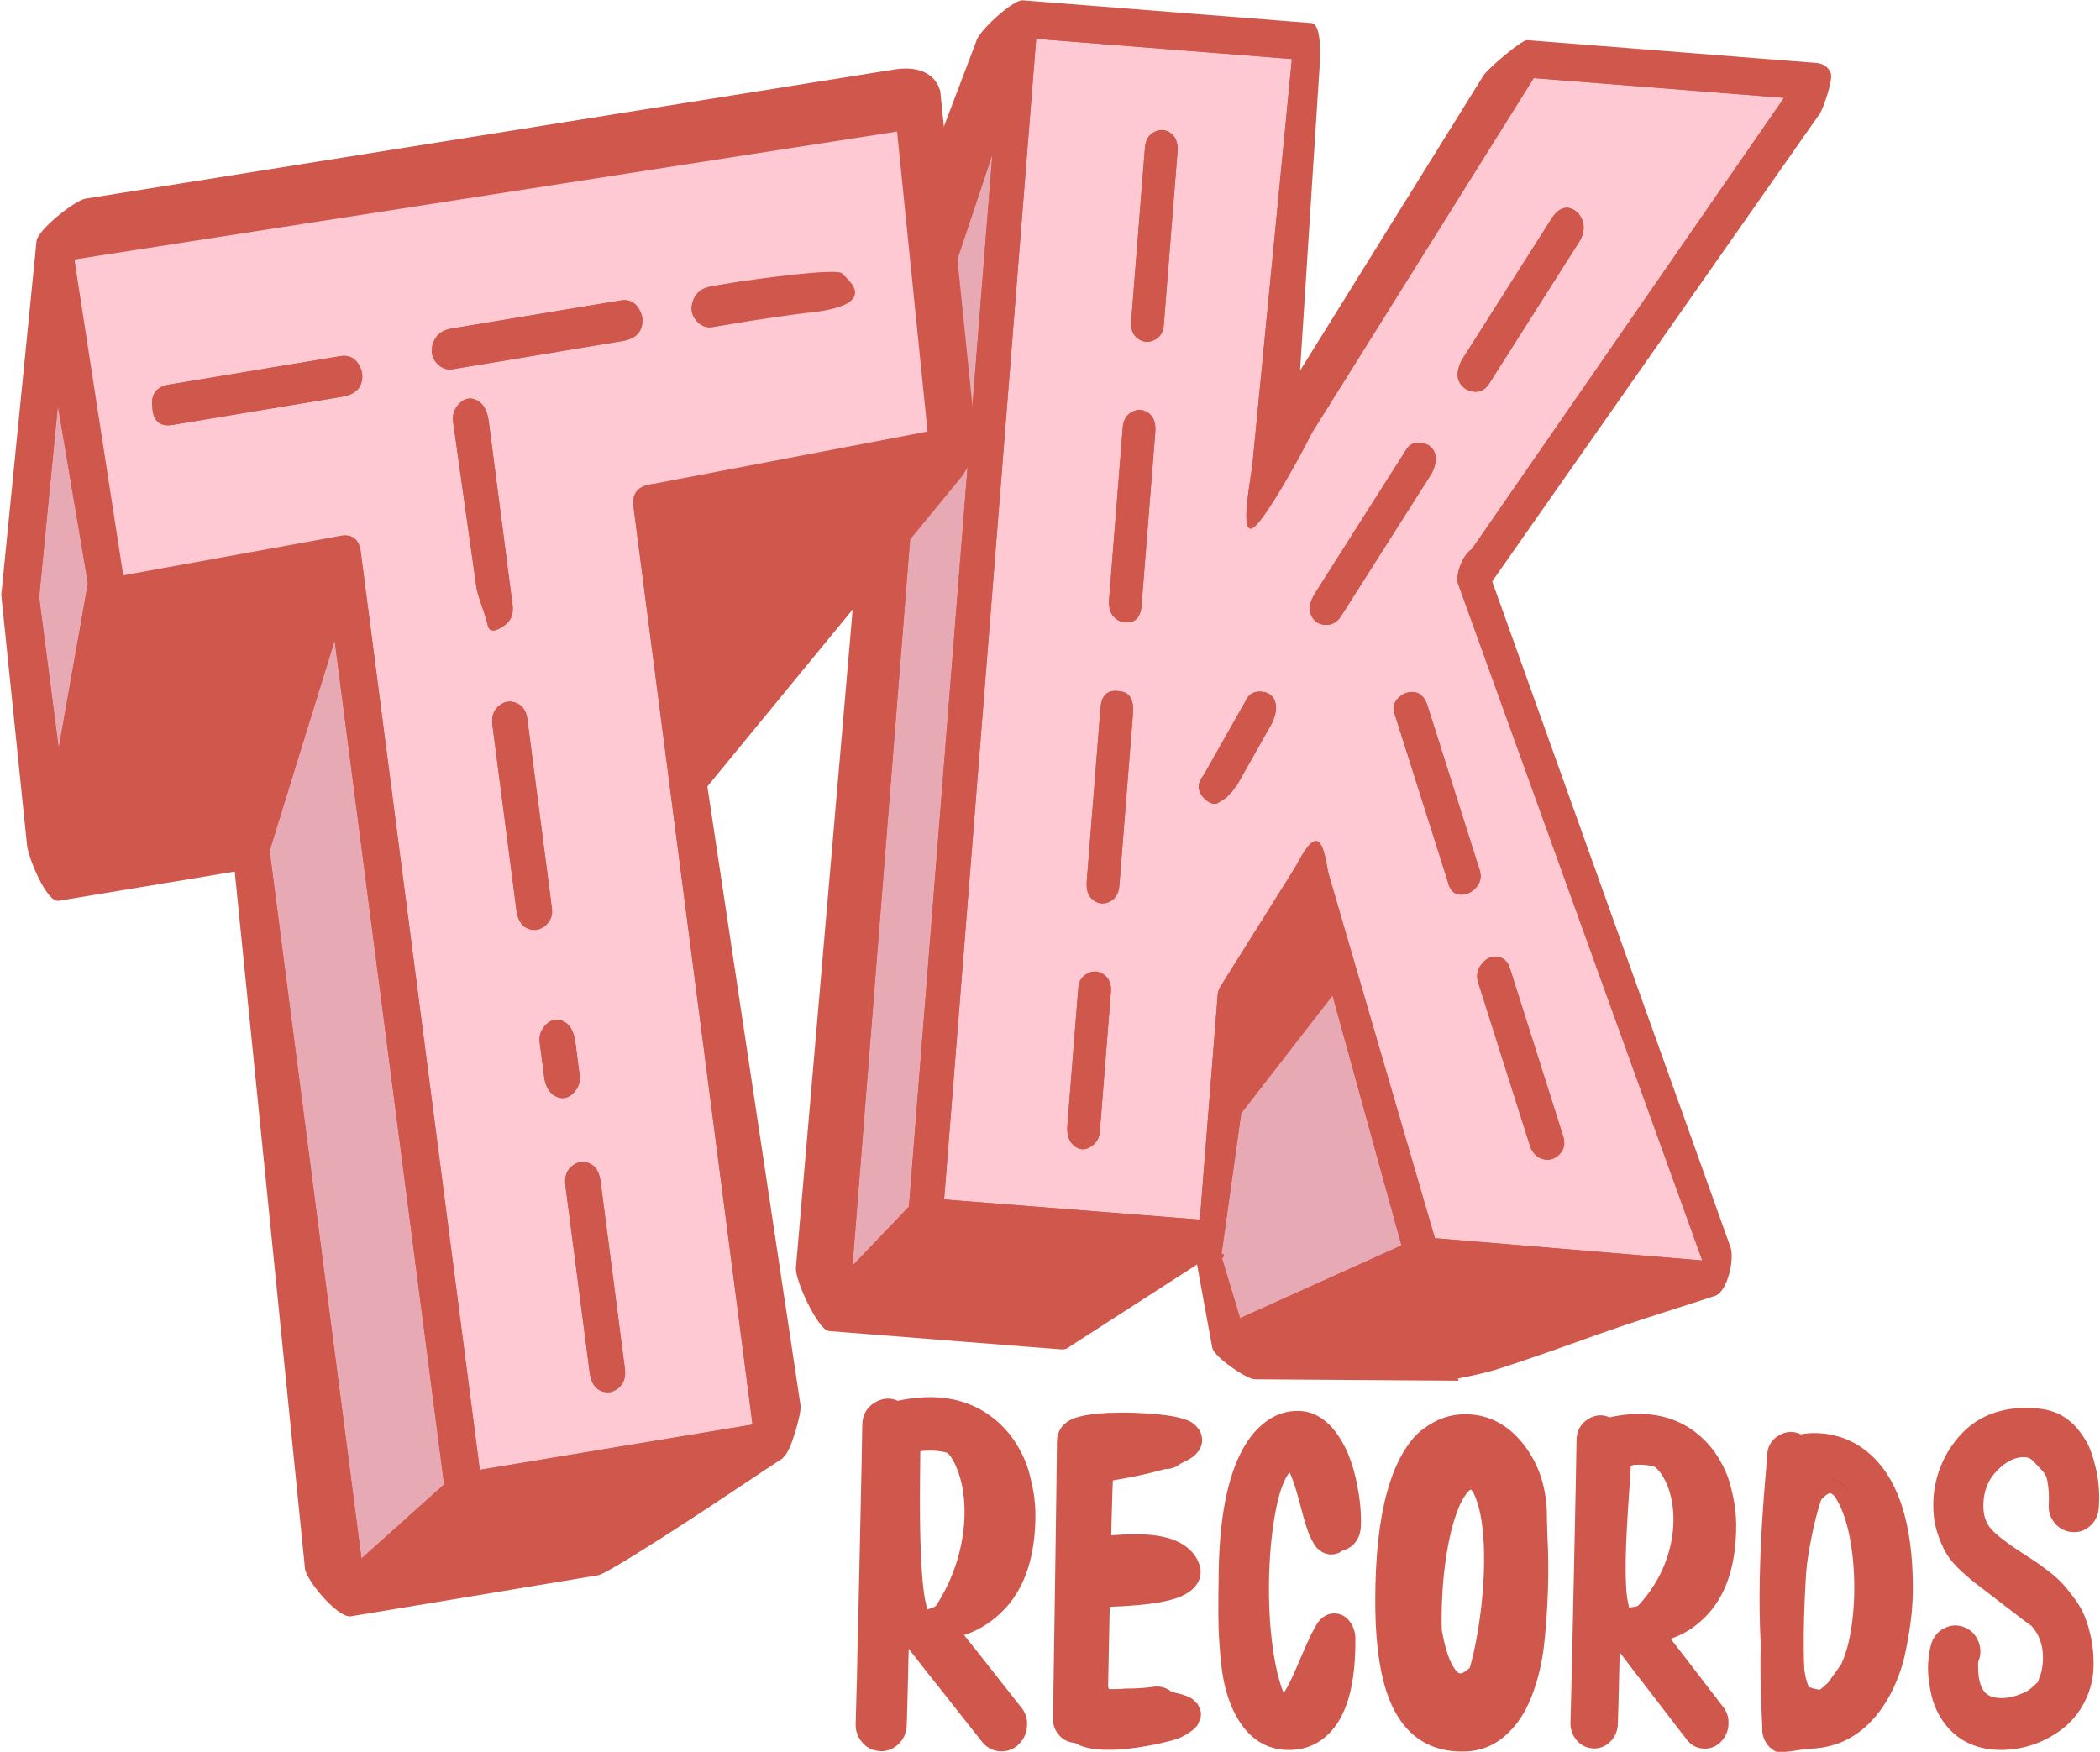 <?xml version="1.0" encoding="UTF-8"?>
<!-- Generated by Pixelmator Pro 3.6.9 -->
<svg width="1171" height="977" viewBox="0 0 1171 977" xmlns="http://www.w3.org/2000/svg">
 <g id="Group">
  <path id="Path" d="m821.16 306.47c-6.505 4.64-8.807 15.716-7.75 18.592l136.55 378.46-150.21-12.526-59.368-203.46c-1.008-3.569-2.437-17.306-6.243-17.956-3.797-0.649-9.174 10.286-11.425 14.296l-41.91 66.846c-0.744 1.337-1.174 2.699-1.282 4.086l-9.989 125.91-143.61-11.339 51.403-648.27 143.61 11.338-22.052 226.5c-0.391 4.856-6.131 33.572-1.776 35.312 4.364 1.74 26.867-38.604 33.993-53.115l123.88-198.12 140.75 11.112-174.56 252.33zm-36.624-55.397-50.649 79.768c-2.936 4.654-3.733 8.605-2.383 11.854 1.351 3.248 3.772 5.01 7.285 5.287 3.513 0.278 6.361-1.243 8.553-4.56l50.639-79.768c2.3-4.705 2.769-8.507 1.389-11.409-1.37-2.901-3.817-4.489-7.33-4.767-3.513-0.276-6.008 0.921-7.506 3.596zm-170.36 143.61-7.673 96.773c-0.385 4.856 0.79 8.264 3.524 10.226 2.735 1.961 5.607 2.188 8.617 0.681 3.01-1.508 4.679-4.343 5.01-8.505l7.591-95.732c0.605-7.631-1.646-11.648-6.752-12.051-6.327-1.197-9.767 1.672-10.317 8.609zm215.7-180.87 50.639-79.768c2.994-5.348 2.74-10.254-0.763-14.719-4.776-4.566-9.326-3.878-13.651 2.063l-50.639 79.768c-2.3 4.705-2.769 8.508-1.389 11.408 1.38 2.901 3.802 4.663 7.285 5.287 3.484 0.624 6.326-0.723 8.518-4.04zm-228.08 336.95-6.106 77.002c-0.385 4.856 0.776 8.438 3.484 10.746 2.707 2.308 5.58 2.535 8.617 0.681 3.038-1.855 4.693-4.516 4.968-7.984l6.188-78.043c0.331-4.163-0.872-7.224-3.606-9.185-2.735-1.961-5.607-2.188-8.617-0.681-3.01 1.508-4.652 3.996-4.928 7.465zm24.754-312.17-7.591 95.732c-0.495 6.244 1.755 10.261 6.751 12.051 6.328 1.198 9.767-1.672 10.317-8.609l7.679-96.772c0.381-4.856-0.798-8.264-3.53-10.226-2.735-1.961-5.607-2.188-8.617-0.68-3.009 1.507-4.679 4.342-5.009 8.504zm227.35 401.18c1.644 3.62 4.046 5.729 7.207 6.328 3.171 0.599 5.974-0.401 8.43-3 2.456-2.599 2.887-6.055 1.301-10.368l-29.29-92.361c-0.998-3.57-3.078-5.654-6.248-6.253-3.161-0.599-5.979 0.574-8.464 3.52-2.486 2.945-3.224 6.202-2.216 9.772l29.28 92.361zm-75.344-240.49 29.29 92.361c0.939 4.263 3.014 6.52 6.204 6.773 3.19 0.252 6.018-0.922 8.464-3.521 2.456-2.598 3.18-5.682 2.182-9.251-2.363-7.365-10.518-33.036-29.29-92.361-1.585-4.314-3.973-6.596-7.163-6.849-3.19-0.252-6.008 0.922-8.464 3.521-2.456 2.598-2.857 5.707-1.223 9.327zm-83.35-8.454-23.622 41.759c-2.625 3.38-0.665 1.323-1.502 2.503-4.483 6.328 5.138 14.364 8.477 12.446 6.28-3.607 5.429-3.698 7.034-5.327 3.261-3.325 1.779-2.602 3.644-4.404l19.423-34.397c2.3-4.705 2.94-8.668 1.903-11.891-1.028-3.222-3.45-4.985-7.285-5.287-3.826-0.302-6.517 1.23-8.073 4.598zm-46.802-209.15 7.68-96.772c0.382-4.856-0.798-8.265-3.528-10.226-2.74-1.96-5.607-2.188-8.618-0.68-3.01 1.507-4.679 4.343-5.01 8.504l-7.673 96.773c-0.33 4.163 0.872 7.225 3.607 9.185 2.735 1.961 5.607 2.189 8.615 0.681 3.014-1.508 4.653-3.995 4.927-7.464z" fill="#ffc9d3" fill-rule="evenodd" stroke="#d0574b" stroke-linejoin="round" stroke-width=".998"/>
  <path id="path1" d="m507.32 673.15-32.568 34.072 40.264-507.79 39.169-117.32-46.865 591.04z" fill="#e7aab5" fill-rule="evenodd" stroke="#d0574b" stroke-linejoin="round" stroke-width=".998"/>
  <path id="path2" d="m680.84 701.54c0.746-0.028 2.252-3.026-0.342-1.104l11.144-79.748 51.613-66.594 38.847 140.75-90.917 40.984-10.345-34.287z" fill="#e7aab5" fill-rule="evenodd" stroke="#d0574b" stroke-linejoin="round" stroke-width=".998"/>
  <g id="g1">
   <path id="path3" d="m601.8 550.77c0.275-3.469 1.917-5.957 4.928-7.464 3.01-1.507 5.882-1.281 8.616 0.68 2.735 1.961 3.938 5.023 3.607 9.185l-6.188 78.043c-0.275 3.469-1.931 6.13-4.969 7.985-3.037 1.854-5.909 1.627-8.616-0.68-2.708-2.308-3.869-5.89-3.484-10.747l6.106-77.002zm46.607-369.08c-0.275 3.469-1.917 5.957-4.928 7.464-3.01 1.508-5.882 1.281-8.616-0.68-2.735-1.961-3.938-5.023-3.607-9.185l7.673-96.773c0.33-4.162 2-6.997 5.01-8.505 3.01-1.508 5.882-1.281 8.616 0.68 2.735 1.961 3.91 5.369 3.525 10.226l-7.673 96.772zm-34.231 213c0.55-6.937 3.989-9.806 10.317-8.609 5.106 0.403 7.357 4.42 6.752 12.051l-7.591 95.732c-0.33 4.163-2 6.997-5.01 8.505-3.01 1.508-5.882 1.281-8.616-0.68-2.735-1.961-3.91-5.369-3.525-10.225l7.673-96.773zm215.7-180.87c-2.19 3.317-5.026 4.665-8.509 4.04-3.483-0.624-5.913-2.387-7.289-5.288-1.376-2.901-0.914-6.703 1.387-11.408l50.642-79.768c4.325-5.941 8.876-6.629 13.652-2.064 3.5 4.465 3.753 9.371 0.76 14.719l-50.642 79.768zm182.73-178.24c3.83 0.302 6.419 2.077 7.767 5.325 1.348 3.248-3.626 17.967-5.871 21.979l-182.98 261.29 133.05 371.75c2.058 6.444-1.742 24.013-8.345 26.283-3.301 1.135-12.859 4.22-28.673 9.254-15.814 5.033-31.656 10.415-47.525 16.142-15.869 5.728-30.726 10.837-44.57 15.328s-33.069 6.563-22.681 6.587l-113.28-0.793c-4.469-0.353-22.163-12.345-23.054-17.301l-8.602-47.034-71.277 45.963c-1.387 1.286-3.037 1.855-4.952 1.703l-129.25-10.205c-5.745-0.454-18.607-27.915-18.057-34.852l42.092-488.26 11.578-72.22c1.435-3.079-3.767 13.099 0 0l46.841-123.22c1.079-5.5 20.345-23.043 25.451-22.64l160.85 12.7c5.745 0.453 4.518 20.659 3.967 27.597l-10.779 167.67 103.45-166.47c2.19-3.317 20.808-19.522 24-19.27l160.85 12.7zm-505.29 637.57 46.865-591.04-39.169 117.32-40.264 507.8 32.568-34.076zm183.86 62.682 90.922-40.987-38.846-140.75-51.617 66.593-11.14 79.746c-0.275 3.469 3.411-2.522 0 0l10.681 35.397zm129.98-429.36 174.56-252.33-140.74-11.112-123.88 198.12c-7.128 14.511-29.63 54.855-33.987 53.115-4.358-1.74 1.383-30.455 1.768-35.311l22.059-226.5-143.62-11.339-51.403 648.27 143.62 11.339 9.984-125.91c0.11-1.387 0.538-2.749 1.287-4.087l41.911-66.845c2.245-4.011 7.625-14.946 11.427-14.297 3.803 0.649 5.233 14.387 6.235 17.956l59.368 203.46 150.21 12.527-136.55-378.47c-1.056-2.876 1.244-13.952 7.75-18.592zm-194.61-67.87c0.33-4.162 2-6.997 5.01-8.504 3.01-1.508 5.882-1.281 8.616 0.68 2.735 1.961 3.91 5.37 3.525 10.225l-7.673 96.773c-0.55 6.937-3.989 9.806-10.317 8.609-4.996-1.79-7.247-5.808-6.752-12.051l7.591-95.732zm227.35 401.18-29.287-92.361c-1.001-3.57-0.261-6.827 2.22-9.773 2.482-2.945 5.304-4.119 8.468-3.52 3.164 0.599 5.247 2.683 6.248 6.252l29.287 92.362c1.585 4.313 1.15 7.769-1.303 10.368-2.454 2.598-5.263 3.599-8.427 2.999-3.164-0.599-5.566-2.708-7.206-6.328zm-75.346-240.5c-1.64-3.62-1.233-6.729 1.221-9.328 2.454-2.598 5.277-3.771 8.468-3.519 3.192 0.252 5.58 2.534 7.165 6.848 18.773 59.325 26.92 84.996 29.287 92.362 1.001 3.569 0.276 6.653-2.179 9.251-2.454 2.599-5.277 3.772-8.468 3.52-3.191-0.252-5.261-2.51-6.207-6.773l-29.287-92.361zm-83.348-8.453c1.552-3.368 4.243-4.9 8.072-4.598 3.829 0.302 6.259 2.065 7.288 5.287 1.029 3.222 0.394 7.186-1.906 11.891l-19.428 34.396c-1.863 1.802-0.383 1.079-3.645 4.404-1.598 1.629-0.748 1.72-7.032 5.326-3.342 1.919-12.96-6.117-8.477-12.445 0.836-1.181-1.12 0.876 1.506-2.503l23.621-41.758zm89.32-139.76c1.496-2.675 4-3.873 7.511-3.595 3.511 0.277 5.954 1.866 7.329 4.767 1.376 2.901 0.913 6.703-1.387 11.409l-50.642 79.768c-2.19 3.317-5.04 4.838-8.551 4.561-3.511-0.277-5.94-2.04-7.288-5.288-1.349-3.248-0.554-7.199 2.385-11.853l50.642-79.768z" fill="#d0574b" fill-rule="evenodd" stroke="#d0574b" stroke-linejoin="round" stroke-width=".996"/>
  </g>
 </g>
 <g id="g2">
  <path id="path4" d="m49.528 325.28-16.871 95.266-11.342-87.46 10.842-110.62 17.371 102.81z" fill="#e7aab5" fill-rule="evenodd" stroke="#d0574b" stroke-linejoin="round" stroke-width=".992"/>
  <path id="path5" d="m248.18 828.03-47.005 42.172-51.333-395.81 36.972-119.54 61.366 473.18z" fill="#e7aab5" fill-rule="evenodd" stroke="#d0574b" stroke-linejoin="round" stroke-width=".992"/>
  <path id="path6" d="m362.7 270.66c-6.849 1.138-9.838 5.071-8.965 11.798l66.456 512.43-153.08 25.415-66.456-512.42c-0.873-6.728-4.391-9.58-10.556-8.556l-125.28 27.02-23.914-182.07 482.52-84.644 16.125 189.76-176.85 21.273zm-87.614 133.68 13.379 103.16c0.678 5.233 2.679 8.528 6.004 9.884 3.324 1.357 6.407 0.845 9.246-1.536 2.84-2.38 4.018-5.439 3.533-9.177l-13.669-105.4c-0.582-4.485-2.535-7.406-5.859-8.763-3.325-1.356-6.407-0.845-9.247 1.536-2.839 2.38-3.969 5.814-3.387 10.299zm10.204-66.984-13.233-102.04c-0.776-5.98-2.85-9.835-6.223-11.566-3.373-1.731-6.456-1.218-9.247 1.536-2.791 2.754-3.944 6-3.459 9.738l12.909 91.644c0.775 5.98 4.152 12.681 6.619 22.518 1.001 3.993 6.407 0.845 9.247-1.535 2.839-2.381 3.969-5.814 3.387-10.299zm16.157 244.05 2.472 19.057c0.678 5.235 2.704 8.72 6.077 10.446 3.373 1.736 6.456 1.223 9.247-1.529 2.792-2.752 3.944-6.005 3.46-9.736l-2.327-17.943c-0.775-5.982-2.849-9.838-6.222-11.568-3.373-1.731-6.456-1.218-9.247 1.536-2.791 2.754-3.944 6-3.459 9.738zm95.859-399.53 17.465-2.901c4.795-0.797 8.561-3.74 12.075-4.337 12.096-2.055 8.551-11.505 6.012-14.901-2.539-3.397-15.37-2.976-18.795-2.407l-17.465 2.901c-4.795 0.795-7.977 3.234-9.547 7.312-1.57 4.079-1.11 7.63 1.381 10.652 2.491 3.023 5.449 4.25 8.873 3.682zm-144.92 23.521 94.519-15.697c5.479-0.911 8.856-3.189 10.133-6.837 1.276-3.649 0.815-7.2-1.381-10.652-2.198-3.454-5.351-4.839-9.46-4.156l-94.518 15.698c-4.795 0.796-7.977 3.234-9.547 7.313-1.57 4.079-1.109 7.63 1.381 10.652 2.491 3.022 5.449 4.25 8.873 3.68zm63.392 455.67 13.525 104.28c0.679 5.235 2.681 8.531 6.005 9.889 3.325 1.358 6.407 0.844 9.246-1.541 2.839-2.385 3.968-5.816 3.387-10.293l-13.524-104.28c-0.678-5.235-2.68-8.531-6.005-9.889-3.324-1.346-6.407-0.844-9.246 1.541-2.839 2.385-3.968 5.816-3.388 10.293zm-219.62-424.61 94.518-15.698c5.48-0.909 8.857-3.189 10.134-6.837 1.276-3.648 0.816-7.199-1.382-10.652-2.197-3.453-5.35-4.839-9.459-4.156l-95.546 15.868c-6.848 1.138-9.837 5.071-8.965 11.798 0.285 7.589 3.851 10.814 10.701 9.678z" fill="#ffc9d3" fill-rule="evenodd" stroke="#d0574b" stroke-linejoin="round" stroke-width=".992"/>
  <g id="g3">
   <path id="path7" d="m397.32 181.88c-3.425 0.569-6.382-0.658-8.873-3.681-2.491-3.022-2.952-6.573-1.381-10.652 1.57-4.079 4.752-6.516 9.547-7.312l17.465-2.901c3.425-0.569 52.895-7.685 55.435-4.289 2.539 3.396 22.387 16.976-20.62 21.059-3.559 0.339-29.312 4.08-34.106 4.876l-17.466 2.901zm-95.868 399.53c-0.485-3.737 0.669-6.984 3.46-9.738 2.791-2.754 5.873-3.266 9.246-1.536 3.373 1.731 5.447 5.586 6.223 11.566l2.327 17.94c0.485 3.737-0.668 6.984-3.46 9.738-2.791 2.754-5.873 3.266-9.246 1.536-3.373-1.731-5.399-5.212-6.077-10.445l-2.472-19.062zm-16.154-244.05c0.582 4.485-0.547 7.918-3.387 10.299-2.84 2.381-8.256 5.529-9.246 1.536-2.466-9.838-5.853-16.538-6.628-22.518l-12.9-91.645c-0.485-3.737 0.669-6.984 3.46-9.738 2.791-2.754 5.873-3.266 9.246-1.536 3.373 1.731 5.447 5.586 6.223 11.566l13.233 102.04zm214.63-298.29c13.692-1.785 21.499 3.388 23.875 11.863l20.531 200.93-8.114 13.229-142.31 173.36 51.995 345.48c0.582 4.485-5.622 25.568-8.853 27.632l-0.882 1.292c-3.231 2.064-13.217 8.686-29.958 19.866-16.741 11.18-32.552 21.442-47.433 30.786-14.881 9.344-23.348 14.187-25.403 14.528l-137.67 22.865c-6.849 1.137-24.275-19.465-25.148-26.193l-39.221-389.22-98.628 16.38c-6.164 1.024-16.139-22.84-17.108-30.315l-14.387-139.7 19.601-196.83c-0.091-6.094 21.276-22.784 26.756-23.695l452.35-72.258zm-450.4 286.22-17.37-102.81-10.842 110.62 11.343 87.459 16.87-95.266zm198.65 502.75-61.366-473.18-36.974 119.54 51.333 395.81 47.008-42.17zm114.53-557.37 155.07-29.613-17.1-168.27-459.77 71.493 27.39 177.17 121.81-22.118c6.164-1.024 9.683 1.828 10.555 8.556l66.456 512.42 153.08-25.424-66.456-512.42c-0.872-6.728 2.116-10.66 8.965-11.798zm-46.919 390.41c-0.582-4.485 0.547-7.918 3.387-10.299 2.84-2.381 5.922-2.893 9.246-1.536 3.324 1.357 5.326 4.652 6.005 9.884l13.524 104.28c0.582 4.485-0.547 7.918-3.387 10.299-2.84 2.381-5.922 2.893-9.246 1.536-3.325-1.357-5.326-4.652-6.005-9.884l-13.524-104.28zm-219.63-424.62c-6.849 1.137-10.416-2.088-10.701-9.677-0.872-6.728 2.116-10.66 8.965-11.798l95.548-15.869c4.109-0.682 7.263 0.703 9.46 4.156 2.197 3.453 2.658 7.004 1.381 10.652-1.276 3.648-4.654 5.927-10.133 6.837l-94.52 15.698zm156.23-31.052c-3.425 0.569-6.382-0.658-8.873-3.681-2.491-3.022-2.951-6.573-1.381-10.652 1.57-4.079 4.752-6.516 9.547-7.313l94.519-15.698c4.109-0.682 7.263 0.703 9.46 4.156 2.197 3.453 2.658 7.004 1.381 10.652-1.276 3.648-4.654 5.927-10.133 6.837l-94.518 15.698zm22.704 198.94c-0.582-4.485 0.547-7.918 3.387-10.299 2.84-2.381 5.922-2.893 9.246-1.536 3.325 1.357 5.278 4.278 5.859 8.763l13.669 105.4c0.485 3.737-0.693 6.797-3.533 9.177-2.84 2.381-5.922 2.893-9.246 1.536-3.325-1.357-5.326-4.652-6.005-9.884l-13.379-103.16z" fill="#ffc9d3"/>
   <clipPath id="clipPath1">
    <path d="m397.32 181.88c-3.425 0.569-6.382-0.658-8.873-3.681-2.491-3.022-2.952-6.573-1.381-10.652 1.57-4.079 4.752-6.516 9.547-7.312l17.465-2.901c3.425-0.569 52.895-7.685 55.435-4.289 2.539 3.396 22.387 16.976-20.62 21.059-3.559 0.339-29.312 4.08-34.106 4.876l-17.466 2.901zm-95.868 399.53c-0.485-3.737 0.669-6.984 3.46-9.738 2.791-2.754 5.873-3.266 9.246-1.536 3.373 1.731 5.447 5.586 6.223 11.566l2.327 17.94c0.485 3.737-0.668 6.984-3.46 9.738-2.791 2.754-5.873 3.266-9.246 1.536-3.373-1.731-5.399-5.212-6.077-10.445l-2.472-19.062zm-16.154-244.05c0.582 4.485-0.547 7.918-3.387 10.299-2.84 2.381-8.256 5.529-9.246 1.536-2.466-9.838-5.853-16.538-6.628-22.518l-12.9-91.645c-0.485-3.737 0.669-6.984 3.46-9.738 2.791-2.754 5.873-3.266 9.246-1.536 3.373 1.731 5.447 5.586 6.223 11.566l13.233 102.04zm214.63-298.29c13.692-1.785 21.499 3.388 23.875 11.863l20.531 200.93-8.114 13.229-142.31 173.36 51.995 345.48c0.582 4.485-5.622 25.568-8.853 27.632l-0.882 1.292c-3.231 2.064-13.217 8.686-29.958 19.866-16.741 11.18-32.552 21.442-47.433 30.786-14.881 9.344-23.348 14.187-25.403 14.528l-137.67 22.865c-6.849 1.137-24.275-19.465-25.148-26.193l-39.221-389.22-98.628 16.38c-6.164 1.024-16.139-22.84-17.108-30.315l-14.387-139.7 19.601-196.83c-0.091-6.094 21.276-22.784 26.756-23.695l452.35-72.258zm-450.4 286.22-17.37-102.81-10.842 110.62 11.343 87.459 16.87-95.266zm198.65 502.75-61.366-473.18-36.974 119.54 51.333 395.81 47.008-42.17zm114.53-557.37 155.07-29.613-17.1-168.27-459.77 71.493 27.39 177.17 121.81-22.118c6.164-1.024 9.683 1.828 10.555 8.556l66.456 512.42 153.08-25.424-66.456-512.42c-0.872-6.728 2.116-10.66 8.965-11.798zm-46.919 390.41c-0.582-4.485 0.547-7.918 3.387-10.299 2.84-2.381 5.922-2.893 9.246-1.536 3.324 1.357 5.326 4.652 6.005 9.884l13.524 104.28c0.582 4.485-0.547 7.918-3.387 10.299-2.84 2.381-5.922 2.893-9.246 1.536-3.325-1.357-5.326-4.652-6.005-9.884l-13.524-104.28zm-219.63-424.62c-6.849 1.137-10.416-2.088-10.701-9.677-0.872-6.728 2.116-10.66 8.965-11.798l95.548-15.869c4.109-0.682 7.263 0.703 9.46 4.156 2.197 3.453 2.658 7.004 1.381 10.652-1.276 3.648-4.654 5.927-10.133 6.837l-94.52 15.698zm156.23-31.052c-3.425 0.569-6.382-0.658-8.873-3.681-2.491-3.022-2.951-6.573-1.381-10.652 1.57-4.079 4.752-6.516 9.547-7.313l94.519-15.698c4.109-0.682 7.263 0.703 9.46 4.156 2.197 3.453 2.658 7.004 1.381 10.652-1.276 3.648-4.654 5.927-10.133 6.837l-94.518 15.698zm22.704 198.94c-0.582-4.485 0.547-7.918 3.387-10.299 2.84-2.381 5.922-2.893 9.246-1.536 3.325 1.357 5.278 4.278 5.859 8.763l13.669 105.4c0.485 3.737-0.693 6.797-3.533 9.177-2.84 2.381-5.922 2.893-9.246 1.536-3.325-1.357-5.326-4.652-6.005-9.884l-13.379-103.16z"/>
   </clipPath>
   <g id="g4" clip-path="url(#clipPath1)">
    <g id="g5">
     <path id="path8" d="m499.92 39.061c13.69-1.79 21.5 3.39 23.88 11.86l20.53 200.93-8.12 13.23-142.3 173.36 51.99 345.49c0.59 4.48-5.62 25.56-8.85 27.63l-0.88 1.29c-3.23 2.06-13.22 8.68-29.96 19.87-16.74 11.18-32.55 21.44-47.43 30.78-14.88 9.34-23.35 14.19-25.41 14.53l-137.66 22.86c-6.85 1.14-24.28-19.46-25.15-26.19l-39.22-389.22-98.63 16.38c-6.16 1.03-16.14-22.84-17.11-30.31l-14.39-139.71 19.61-196.83c-0.09-6.09 21.27-22.78 26.75-23.69l452.35-72.26zm-137.22 231.6 155.08-29.61-17.11-168.27-459.76 71.49 28.61 177.13 120.59-22.07c6.16-1.03 9.68 1.83 10.55 8.55l66.46 512.43 153.08-25.43-66.46-512.42c-0.87-6.73 2.11-10.66 8.96-11.8zm-313.17 54.62-17.37-102.81-10.84 110.62 11.34 87.46 16.87-95.27zm198.65 502.75-61.37-473.18-36.97 119.54 51.33 395.81 47.01-42.17z" fill="#2b4168" fill-rule="evenodd" stroke="#2b4168" stroke-linejoin="round"/>
    </g>
    <g id="g6">
     <path id="path9" d="m499.92 39.061c13.69-1.79 21.5 3.39 23.88 11.86l20.53 200.93-8.12 13.23-142.3 173.36 51.99 345.49c0.59 4.48-5.62 25.56-8.85 27.63l-0.88 1.29c-3.23 2.06-13.22 8.68-29.96 19.87-16.74 11.18-32.55 21.44-47.43 30.78-14.88 9.34-23.35 14.19-25.41 14.53l-137.66 22.86c-6.85 1.14-24.28-19.46-25.15-26.19l-39.22-389.22-98.63 16.38c-6.16 1.03-16.14-22.84-17.11-30.31l-14.39-139.71 19.61-196.83c-0.09-6.09 21.27-22.78 26.75-23.69l452.35-72.26zm-137.22 231.6 155.08-29.61-17.11-168.27-459.76 71.49 27.39 177.18 121.81-22.12c6.16-1.03 9.68 1.83 10.55 8.55l66.46 512.43 153.08-25.43-66.46-512.42c-0.87-6.73 2.11-10.66 8.96-11.8zm-313.17 54.62-17.37-102.81-10.84 110.62 11.34 87.46 16.87-95.27zm198.65 502.75-61.37-473.18-36.97 119.54 51.33 395.81 47.01-42.17z" fill="#d0574b" fill-rule="evenodd"/>
    </g>
    <g id="g7">
     <path id="path10" d="m414.07 157.33c3.42-0.57 52.91-7.68 55.45-4.29 2.54 3.4 22.37 16.98-20.64 21.06-3.55 0.34-29.31 4.08-34.1 4.88l-17.47 2.9c-3.43 0.57-6.38-0.66-8.87-3.68-2.49-3.02-2.95-6.58-1.38-10.65 1.56-4.08 4.75-6.52 9.54-7.32l17.47-2.9z" fill="#d0574b" fill-rule="evenodd"/>
    </g>
    <g id="g8">
     <path id="path11" d="m252.39 205.4c-3.43 0.57-6.39-0.66-8.88-3.68-2.49-3.02-2.95-6.57-1.38-10.65 1.57-4.08 4.75-6.52 9.55-7.31l94.52-15.7c4.11-0.68 7.26 0.7 9.46 4.15 2.19 3.46 2.65 7.01 1.38 10.66-1.28 3.65-4.66 5.92-10.14 6.83l-94.51 15.7z" fill="#d0574b" fill-rule="evenodd"/>
    </g>
    <g id="g9">
     <path id="path12" d="m96.153 236.45c-6.84 1.14-10.41-2.09-10.7-9.67-0.87-6.73 2.12-10.66 8.97-11.8l95.55-15.87c4.1-0.68 7.26 0.7 9.45 4.16 2.2 3.45 2.66 7 1.39 10.65-1.28 3.65-4.66 5.93-10.14 6.84l-94.52 15.69z" fill="#d0574b" fill-rule="evenodd"/>
    </g>
    <g id="g10">
     <path id="path13" d="m285.29 337.35c0.59 4.49-0.54 7.92-3.38 10.3-2.84 2.38-8.25 5.53-9.25 1.54-2.47-9.84-5.84-16.54-6.62-22.52l-12.91-91.65c-0.48-3.73 0.67-6.98 3.46-9.73 2.79-2.76 5.88-3.27 9.25-1.54 3.37 1.73 5.45 5.59 6.22 11.57l13.23 102.03z" fill="#d0574b" fill-rule="evenodd"/>
    </g>
    <g id="g11">
     <path id="path14" d="m275.09 404.34c-0.58-4.49 0.55-7.92 3.39-10.3 2.84-2.38 5.92-2.89 9.24-1.54 3.33 1.36 5.28 4.28 5.86 8.77l13.67 105.4c0.49 3.73-0.69 6.79-3.53 9.17-2.84 2.38-5.92 2.9-9.25 1.54-3.32-1.36-5.32-4.65-6-9.88l-13.38-103.16z" fill="#d0574b" fill-rule="evenodd"/>
    </g>
    <g id="g12">
     <path id="path15" d="m301.45 581.41c-0.48-3.74 0.67-6.99 3.46-9.74 2.79-2.76 5.87-3.27 9.25-1.54 3.37 1.73 5.44 5.59 6.22 11.57l2.33 17.94c0.48 3.74-0.67 6.98-3.46 9.74-2.79 2.75-5.88 3.26-9.25 1.53-3.37-1.73-5.4-5.21-6.08-10.44l-2.47-19.06z" fill="#d0574b" fill-rule="evenodd"/>
    </g>
    <g id="g13">
     <path id="path16" d="m315.78 661.07c-0.58-4.48 0.55-7.91 3.39-10.3 2.84-2.38 5.92-2.89 9.24-1.53 3.33 1.36 5.33 4.65 6.01 9.88l13.52 104.28c0.58 4.49-0.55 7.92-3.39 10.3-2.83 2.38-5.92 2.89-9.24 1.54-3.33-1.36-5.33-4.66-6.01-9.89l-13.52-104.28z" fill="#d0574b" fill-rule="evenodd"/>
    </g>
   </g>
   <path id="path17" d="m397.32 181.88c-3.425 0.569-6.382-0.658-8.873-3.681-2.491-3.022-2.952-6.573-1.381-10.652 1.57-4.079 4.752-6.516 9.547-7.312l17.465-2.901c3.425-0.569 52.895-7.685 55.435-4.289 2.539 3.396 22.387 16.976-20.62 21.059-3.559 0.339-29.312 4.08-34.106 4.876l-17.466 2.901zm-95.868 399.53c-0.485-3.737 0.669-6.984 3.46-9.738 2.791-2.754 5.873-3.266 9.246-1.536 3.373 1.731 5.447 5.586 6.223 11.566l2.327 17.94c0.485 3.737-0.668 6.984-3.46 9.738-2.791 2.754-5.873 3.266-9.246 1.536-3.373-1.731-5.399-5.212-6.077-10.445l-2.472-19.062zm-16.154-244.05c0.582 4.485-0.547 7.918-3.387 10.299-2.84 2.381-8.256 5.529-9.246 1.536-2.466-9.838-5.853-16.538-6.628-22.518l-12.9-91.645c-0.485-3.737 0.669-6.984 3.46-9.738 2.791-2.754 5.873-3.266 9.246-1.536 3.373 1.731 5.447 5.586 6.223 11.566l13.233 102.04zm214.63-298.29c13.692-1.785 21.499 3.388 23.875 11.863l20.531 200.93-8.114 13.229-142.31 173.36 51.995 345.48c0.582 4.485-5.622 25.568-8.853 27.632l-0.882 1.292c-3.231 2.064-13.217 8.686-29.958 19.866-16.741 11.18-32.552 21.442-47.433 30.786-14.881 9.344-23.348 14.187-25.403 14.528l-137.67 22.865c-6.849 1.137-24.275-19.465-25.148-26.193l-39.221-389.22-98.628 16.38c-6.164 1.024-16.139-22.84-17.108-30.315l-14.387-139.7 19.601-196.83c-0.091-6.094 21.276-22.784 26.756-23.695l452.35-72.258zm-450.4 286.22-17.37-102.81-10.842 110.62 11.343 87.459 16.87-95.266zm198.65 502.75-61.366-473.18-36.974 119.54 51.333 395.81 47.008-42.17zm114.53-557.37 155.07-29.613-17.1-168.27-459.77 71.493 27.39 177.17 121.81-22.118c6.164-1.024 9.683 1.828 10.555 8.556l66.456 512.42 153.08-25.424-66.456-512.42c-0.872-6.728 2.116-10.66 8.965-11.798zm-46.919 390.41c-0.582-4.485 0.547-7.918 3.387-10.299 2.84-2.381 5.922-2.893 9.246-1.536 3.324 1.357 5.326 4.652 6.005 9.884l13.524 104.28c0.582 4.485-0.547 7.918-3.387 10.299-2.84 2.381-5.922 2.893-9.246 1.536-3.325-1.357-5.326-4.652-6.005-9.884l-13.524-104.28zm-219.63-424.62c-6.849 1.137-10.416-2.088-10.701-9.677-0.872-6.728 2.116-10.66 8.965-11.798l95.548-15.869c4.109-0.682 7.263 0.703 9.46 4.156 2.197 3.453 2.658 7.004 1.381 10.652-1.276 3.648-4.654 5.927-10.133 6.837l-94.52 15.698zm156.23-31.052c-3.425 0.569-6.382-0.658-8.873-3.681-2.491-3.022-2.951-6.573-1.381-10.652 1.57-4.079 4.752-6.516 9.547-7.313l94.519-15.698c4.109-0.682 7.263 0.703 9.46 4.156 2.197 3.453 2.658 7.004 1.381 10.652-1.276 3.648-4.654 5.927-10.133 6.837l-94.518 15.698zm22.704 198.94c-0.582-4.485 0.547-7.918 3.387-10.299 2.84-2.381 5.922-2.893 9.246-1.536 3.325 1.357 5.278 4.278 5.859 8.763l13.669 105.4c0.485 3.737-0.693 6.797-3.533 9.177-2.84 2.381-5.922 2.893-9.246 1.536-3.325-1.357-5.326-4.652-6.005-9.884l-13.379-103.16z" fill="none" stroke="#d0574b" stroke-linejoin="round" stroke-width="1.014"/>
  </g>
 </g>
 <g id="g14">
  <g id="g15">
   <g id="g16">
    <path id="path18" d="m651.57 793.99c3.023 0.447 5.481 1.943 7.382 4.479 1.901 2.536 2.679 5.41 2.334 8.621-0.433 3.202-1.812 5.811-4.146 7.819-2.334 1.998-5.048 2.874-8.159 2.6l-26.415 7.32e-4c-1.3 1.22e-4 -2.891 0.028-4.792 0.073-1.901 0.046-3.156 0.064-3.757 0.064 0 1.779-0.212 16.969-0.644 45.569 2.679-0.091 6.798-0.201 12.368-0.329 5.569-0.137 8.823-0.201 9.777-0.201 3.368-0.091 5.649-0.137 6.86-0.137 3.191-1.22e-4 5.914 1.158 8.16 3.475 2.246 2.317 3.368 5.118 3.368 8.421 1.22e-4 3.293-1.122 6.103-3.368 8.421-2.245 2.308-4.968 3.467-8.159 3.467-1.989 0-4.102 0.046-6.347 0.137-2.325 0.091-6.215 0.173-11.652 0.265-5.437 0.091-9.194 0.137-11.263 0.137-0.176 15.235-0.476 34.211-0.909 56.927 14.763-4.89e-4 25.036-0.448 30.817-1.333 3.112-0.538 5.941 0.091 8.487 1.87 2.546 1.779 4.12 4.269 4.73 7.481 0.601 3.211 0.036 6.167-1.688 8.886-1.724 2.719-4.102 4.388-7.125 5.009-1.123 0.274-3.342 0.52-6.666 0.739-3.324 0.228-6.71 0.42-10.166 0.602l-5.304 0.265c-3.89 0.183-8.336 0.274-13.34 0.274l-4.146 1.22e-4c-2.245 1.87-4.703 2.801-7.382 2.801-0.088 0-0.301-0.018-0.645-0.064-0.345-0.046-0.61-0.064-0.778-0.064-3.112-0.356-5.631-1.76-7.576-4.214-1.945-2.445-2.785-5.282-2.529-8.484 0.088-3.293 0.476-28.692 1.165-76.177 0.688-47.485 1.032-73.23 1.032-77.235-1.22e-4 -4.543 1.945-7.983 5.834-10.291 3.881-2.226 7.726-2.226 11.519-3.66e-4 0.69 0 2.696-0.027 6.02-0.073 3.324-0.046 5.985-0.064 7.965-0.064 18.043-0.092 27.759-8.55e-4 29.138 0.264zm-62.673 163.44v-0.265 0.265z"/>
    <clipPath id="clipPath2">
     <path d="m651.57 793.99c3.023 0.447 5.481 1.943 7.382 4.479 1.901 2.536 2.679 5.41 2.334 8.621-0.433 3.202-1.812 5.811-4.146 7.819-2.334 1.998-5.048 2.874-8.159 2.6l-26.415 7.32e-4c-1.3 1.22e-4 -2.891 0.028-4.792 0.073-1.901 0.046-3.156 0.064-3.757 0.064 0 1.779-0.212 16.969-0.644 45.569 2.679-0.091 6.798-0.201 12.368-0.329 5.569-0.137 8.823-0.201 9.777-0.201 3.368-0.091 5.649-0.137 6.86-0.137 3.191-1.22e-4 5.914 1.158 8.16 3.475 2.246 2.317 3.368 5.118 3.368 8.421 1.22e-4 3.293-1.122 6.103-3.368 8.421-2.245 2.308-4.968 3.467-8.159 3.467-1.989 0-4.102 0.046-6.347 0.137-2.325 0.091-6.215 0.173-11.652 0.265-5.437 0.091-9.194 0.137-11.263 0.137-0.176 15.235-0.476 34.211-0.909 56.927 14.763-4.89e-4 25.036-0.448 30.817-1.333 3.112-0.538 5.941 0.091 8.487 1.87 2.546 1.779 4.12 4.269 4.73 7.481 0.601 3.211 0.036 6.167-1.688 8.886-1.724 2.719-4.102 4.388-7.125 5.009-1.123 0.274-3.342 0.52-6.666 0.739-3.324 0.228-6.71 0.42-10.166 0.602l-5.304 0.265c-3.89 0.183-8.336 0.274-13.34 0.274l-4.146 1.22e-4c-2.245 1.87-4.703 2.801-7.382 2.801-0.088 0-0.301-0.018-0.645-0.064-0.345-0.046-0.61-0.064-0.778-0.064-3.112-0.356-5.631-1.76-7.576-4.214-1.945-2.445-2.785-5.282-2.529-8.484 0.088-3.293 0.476-28.692 1.165-76.177 0.688-47.485 1.032-73.23 1.032-77.235-1.22e-4 -4.543 1.945-7.983 5.834-10.291 3.881-2.226 7.726-2.226 11.519-3.66e-4 0.69 0 2.696-0.027 6.02-0.073 3.324-0.046 5.985-0.064 7.965-0.064 18.043-0.092 27.759-8.55e-4 29.138 0.264zm-62.673 163.44v-0.265 0.265z"/>
    </clipPath>
    <g id="g17" clip-path="url(#clipPath2)">
     <g id="g18">
      <path id="path19" d="m611.95 967.58h-4.15c-2.24 1.87-4.7 2.8-7.38 2.8-0.08 0-0.3-0.02-0.64-0.06-0.35-0.05-0.61-0.07-0.78-0.07-3.11-0.36-5.63-1.76-7.58-4.21-1.94-2.45-2.78-5.28-2.52-8.48 0.08-3.3 0.47-28.69 1.16-76.18 0.69-47.48 1.03-73.23 1.03-77.24 0-4.54 1.95-7.97 5.83-10.29 3.89-2.23 7.73-2.23 11.53 0 0.69 0 2.69-0.02 6.02-0.07 3.32-0.04 5.98-0.06 7.96-0.06 18.05-0.09 27.76 0 29.14 0.26 3.02 0.45 5.48 1.94 7.38 4.48 0.32 0.42 0.6 0.85 0.86 1.29 0.96 1.68 1.48 3.5 1.54 5.44-5.09 5.53-28.33 10.18-40.71 12.33-0.86 0.01-1.82 0.03-2.87 0.05-1.9 0.05-3.15 0.07-3.75 0.07 0 0.18-0.01 0.5-0.01 0.97-0.04 4.06-0.25 18.93-0.64 44.6 2.68-0.09 6.8-0.2 12.37-0.34 5.57-0.13 8.82-0.2 9.77-0.2 3.37-0.09 5.66-0.13 6.87-0.13 3.1 0 5.76 1.09 7.97 3.28 0.06 0.06 0.12 0.13 0.19 0.19 2.17 2.25 3.29 4.94 3.36 8.11v0.31c0 1.7-0.29 3.27-0.89 4.71-4.23 2.02-14.75 4.39-38.3 7.72h-1.6v0.22c-0.7 0.1-1.42 0.2-2.14 0.3 0 0.31-0.01 0.63-0.02 0.95 0.65-0.01 1.37-0.02 2.15-0.04-0.18 14.99-0.48 33.49-0.89 55.5 14.76 0 25.03-0.45 30.82-1.34 3.1-0.53 5.93 0.09 8.48 1.87 2.55 1.79 4.12 4.28 4.73 7.49 0.04 0.21 0.07 0.43 0.1 0.64 0.42 2.96-0.18 5.71-1.79 8.24-0.4 0.64-0.84 1.22-1.32 1.74-3.4 1.12-12.93 3.39-22.98 4.63l-4.96 0.25c-3.89 0.18-8.34 0.27-13.34 0.27z" fill="#d0574b" fill-rule="evenodd"/>
     </g>
    </g>
    <path id="path20" d="m651.57 793.99c3.023 0.447 5.481 1.943 7.382 4.479 1.901 2.536 2.679 5.41 2.334 8.621-0.433 3.202-1.812 5.811-4.146 7.819-2.334 1.998-5.048 2.874-8.159 2.6l-26.415 7.32e-4c-1.3 1.22e-4 -2.891 0.028-4.792 0.073-1.901 0.046-3.156 0.064-3.757 0.064 0 1.779-0.212 16.969-0.644 45.569 2.679-0.091 6.798-0.201 12.368-0.329 5.569-0.137 8.823-0.201 9.777-0.201 3.368-0.091 5.649-0.137 6.86-0.137 3.191-1.22e-4 5.914 1.158 8.16 3.475 2.246 2.317 3.368 5.118 3.368 8.421 1.22e-4 3.293-1.122 6.103-3.368 8.421-2.245 2.308-4.968 3.467-8.159 3.467-1.989 0-4.102 0.046-6.347 0.137-2.325 0.091-6.215 0.173-11.652 0.265-5.437 0.091-9.194 0.137-11.263 0.137-0.176 15.235-0.476 34.211-0.909 56.927 14.763-4.89e-4 25.036-0.448 30.817-1.333 3.112-0.538 5.941 0.091 8.487 1.87 2.546 1.779 4.12 4.269 4.73 7.481 0.601 3.211 0.036 6.167-1.688 8.886-1.724 2.719-4.102 4.388-7.125 5.009-1.123 0.274-3.342 0.52-6.666 0.739-3.324 0.228-6.71 0.42-10.166 0.602l-5.304 0.265c-3.89 0.183-8.336 0.274-13.34 0.274l-4.146 1.22e-4c-2.245 1.87-4.703 2.801-7.382 2.801-0.088 0-0.301-0.018-0.645-0.064-0.345-0.046-0.61-0.064-0.778-0.064-3.112-0.356-5.631-1.76-7.576-4.214-1.945-2.445-2.785-5.282-2.529-8.484 0.088-3.293 0.476-28.692 1.165-76.177 0.688-47.485 1.032-73.23 1.032-77.235-1.22e-4 -4.543 1.945-7.983 5.834-10.291 3.881-2.226 7.726-2.226 11.519-3.66e-4 0.69 0 2.696-0.027 6.02-0.073 3.324-0.046 5.985-0.064 7.965-0.064 18.043-0.092 27.759-8.55e-4 29.138 0.264zm-62.673 163.44v-0.265 0.265z" fill="none" stroke="#d0574b" stroke-linejoin="round" stroke-width="3.449"/>
   </g>
   <g id="g19">
    <path id="path21" d="m605.05 815.33c0.238-4.407 4.004-7.791 8.416-7.563 4.411 0.237 7.797 4.005 7.559 8.42-1.087 20.527-1.007 20.39-3.356 135.32-0.097 4.415-3.748 7.928-8.168 7.837-4.411-0.091-7.921-3.749-7.833-8.165 2.357-115.38 2.286-115.24 3.382-135.85z" fill="#d0574b" fill-rule="evenodd"/>
   </g>
   <g id="g20">
    <path id="path22" d="m620.75 877.9c-2.422-1.259-4.137-3.722-4.305-6.641-0.256-4.416 3.12-8.193 7.532-8.448 1.865-0.1 15.082-0.803 24.399 0.921 6.188 1.14 10.883 3.776 12.996 6.705l1.132 1.879 0.698 1.916 0.292 2.08-0.212 2.335-1.131 2.874-2.528 2.883c-1.397 1.14-3.881 2.545-8.239 3.841-6.869 2.053-20.262 4.553-45.245 7.865-4.385 0.575-8.407-2.499-8.991-6.878-0.575-4.379 2.502-8.402 6.886-8.986 6.321-0.839 11.855-1.615 16.717-2.345z" fill="#d0574b" fill-rule="evenodd"/>
   </g>
   <g id="g21">
    <path id="path23" d="m599.28 921.93c-0.23-4.407 3.174-8.174 7.585-8.394 4.402-0.228 8.168 3.175 8.39 7.581 0.38 7.481 0.867 13.046 1.91 17.306 0.69 2.801 1.538 4.835 3.147 6.322 2.785 2.572 7.046 3.768 13.243 5.437 4.27 1.149 6.798 5.546 5.64 9.807-1.149 4.26-5.543 6.787-9.804 5.638-9.495-2.554-15.674-5.19-19.944-9.141-6.348-5.866-9.177-15.089-10.167-34.557z" fill="#d0574b" fill-rule="evenodd"/>
   </g>
   <g id="g22">
    <path id="path24" d="m642.9 804.57c-6.462-0.593-13.977-0.875-20.89-0.72-7.32 0.165-16.469 1.962-17.398 2.154-3.174 2.646-7.903 2.445-10.847-0.556-3.085-3.156-3.033-8.22 0.123-11.312l2.263-1.743c0.902-0.557 1.989-1.095 3.262-1.569 3.289-1.213 8.327-2.117 14.233-2.573 12.262-0.967 28.687-0.238 39.066 1.413 5.888 0.939 10.193 2.472 12.085 3.786l2.104 1.733 1.909 2.399 0.99 2.107 0.522 2.436-0.079 2.518-0.619 2.263-1.167 2.189-2.033 2.354c-2.882 2.664-8.92 5.483-16.275 7.691-14.171 4.234-33.602 7.181-35.909 7.527-4.367 0.666-8.451-2.344-9.106-6.714-0.663-4.37 2.351-8.448 6.718-9.105 2.025-0.301 18.131-2.71 31.047-6.278z" fill="#d0574b" fill-rule="evenodd"/>
   </g>
   <g id="g23">
    <path id="path25" d="m651.97 875.46c-0.451-0.356-0.964-0.657-1.494-0.94-2.519-1.332-5.658-2.034-8.964-2.463-12.262-1.596-26.601 0.867-29.262 1.059-4.402 0.31-8.239-3.01-8.549-7.417-0.318-4.397 3.006-8.229 7.408-8.548 3.51-0.246 25.018-3.595 39.782 0.482 8.672 2.399 15.223 7.252 17.831 14.715 2.794 7.982-1.962 15.6-13.843 19.314-15.258 4.781-44.034 4.554-46.951 4.718-4.403 0.255-8.186-3.12-8.443-7.526-0.248-4.415 3.12-8.193 7.532-8.448 2.325-0.128 22.401 0.164 37.05-2.565 2.643-0.493 5.817-1.597 7.903-2.381z" fill="#d0574b" fill-rule="evenodd"/>
   </g>
   <g id="g24">
    <path id="path26" d="m608.73 958.77c0.354 0.137 0.769 0.283 1.114 0.374 1.229 0.319 2.626 0.511 4.12 0.63 6.904 0.547 15.709-0.448 23.02-1.716-4.933-0.255-8.867-0.283-9.468-0.283-4.411-0.036-7.974-3.64-7.939-8.055 0.026-4.415 3.633-7.973 8.053-7.946 1.202 0.009 14.525 0.118 24.585 1.678 5.596 0.876 10.317 2.417 12.783 4.132l2.847 2.773 1.512 3.138 0.354 2.39-0.239 2.354-1.627 3.704c-1.344 1.98-4.376 4.689-10.281 7.399-2.228 1.013-15.232 4.48-28.483 5.912-9.309 1.004-18.706 0.913-24.912-1.103-5.543-1.806-9.159-5.118-10.777-9.315-1.476-3.813-1.547-8.986 2.086-15.573 2.139-3.868 7.002-5.273 10.874-3.139 3.863 2.126 5.269 6.997 3.139 10.865-0.301 0.547-0.574 1.241-0.76 1.779z" fill="#d0574b" fill-rule="evenodd"/>
   </g>
  </g>
  <g id="g25">
   <g id="g26">
    <path id="path27" d="m723.53 788.56c7.549-2.44e-4 14.106 3.595 19.672 10.786 4.949 6.445 8.595 14.653 10.922 24.635 2.326 9.982 3.334 18.908 3.029 26.758-0.156 4.923-1.944 8.519-5.378 10.797-3.427 2.268-6.822 2.074-10.171-0.572-3.357-2.559-4.957-6.299-4.809-11.213 0.156-5.117-0.515-11.009-1.999-17.677-1.483-6.677-3.56-11.755-6.23-15.264-1.678-2.083-3.357-3.12-5.035-3.12-2.818 1.22e-4 -5.464 1.25-7.947 3.76-2.474 2.51-4.8 6.319-6.97 11.426-2.178 5.117-3.887 12.26-5.151 21.438-1.257 9.178-1.881 19.829-1.88 31.943 0 0.659-0.023 1.725-0.062 3.198-0.039 1.464-0.055 2.578-0.055 3.334 1.22e-4 3.595-0.015 7.385-0.054 11.358-0.039 3.974 0.094 8.189 0.399 12.628 0.305 4.458 0.703 8.645 1.202 12.57 0.492 3.925 1.296 7.647 2.397 11.145 1.109 3.499 2.459 6.241 4.059 8.228 2.287 2.839 5.418 4.264 9.383 4.264 4.723-1.22e-4 8.329-2.229 10.803-6.678 2.474-4.448 3.833-12.87 4.059-25.266 0-1.89 0.039-3.217 0.117-3.973 0.226-3.499 1.428-6.367 3.598-8.587 2.17-2.229 4.668-3.198 7.486-2.917 2.826 0.291 5.113 1.773 6.862 4.477 1.756 2.694 2.522 5.795 2.287 9.294l1.22e-4 2.559c-0.226 12.686-1.709 23.046-4.456 31.09-2.748 8.141-6.768 14.382-12.06 18.734-5.3 4.361-11.529 6.532-18.695 6.533-9.687 2.44e-4 -17.611-3.876-23.785-11.639-3.357-4.254-6.081-9.342-8.181-15.264-2.092-5.912-3.521-12.657-4.286-20.226-0.765-7.569-1.218-13.888-1.375-18.947-0.148-5.069-0.188-11.62-0.11-19.664 0-0.766 0.016-1.822 0.055-3.198 0.039-1.366 0.055-2.394 0.055-3.053-8.55e-4 -30.945 3.925-54.417 11.777-70.408 3.661-7.482 8.118-13.229 13.379-17.251 5.261-4.022 10.975-6.038 17.15-6.038z"/>
    <clipPath id="clipPath3">
     <path d="m723.53 788.56c7.549-2.44e-4 14.106 3.595 19.672 10.786 4.949 6.445 8.595 14.653 10.922 24.635 2.326 9.982 3.334 18.908 3.029 26.758-0.156 4.923-1.944 8.519-5.378 10.797-3.427 2.268-6.822 2.074-10.171-0.572-3.357-2.559-4.957-6.299-4.809-11.213 0.156-5.117-0.515-11.009-1.999-17.677-1.483-6.677-3.56-11.755-6.23-15.264-1.678-2.083-3.357-3.12-5.035-3.12-2.818 1.22e-4 -5.464 1.25-7.947 3.76-2.474 2.51-4.8 6.319-6.97 11.426-2.178 5.117-3.887 12.26-5.151 21.438-1.257 9.178-1.881 19.829-1.88 31.943 0 0.659-0.023 1.725-0.062 3.198-0.039 1.464-0.055 2.578-0.055 3.334 1.22e-4 3.595-0.015 7.385-0.054 11.358-0.039 3.974 0.094 8.189 0.399 12.628 0.305 4.458 0.703 8.645 1.202 12.57 0.492 3.925 1.296 7.647 2.397 11.145 1.109 3.499 2.459 6.241 4.059 8.228 2.287 2.839 5.418 4.264 9.383 4.264 4.723-1.22e-4 8.329-2.229 10.803-6.678 2.474-4.448 3.833-12.87 4.059-25.266 0-1.89 0.039-3.217 0.117-3.973 0.226-3.499 1.428-6.367 3.598-8.587 2.17-2.229 4.668-3.198 7.486-2.917 2.826 0.291 5.113 1.773 6.862 4.477 1.756 2.694 2.522 5.795 2.287 9.294l1.22e-4 2.559c-0.226 12.686-1.709 23.046-4.456 31.09-2.748 8.141-6.768 14.382-12.06 18.734-5.3 4.361-11.529 6.532-18.695 6.533-9.687 2.44e-4 -17.611-3.876-23.785-11.639-3.357-4.254-6.081-9.342-8.181-15.264-2.092-5.912-3.521-12.657-4.286-20.226-0.765-7.569-1.218-13.888-1.375-18.947-0.148-5.069-0.188-11.62-0.11-19.664 0-0.766 0.016-1.822 0.055-3.198 0.039-1.366 0.055-2.394 0.055-3.053-8.55e-4 -30.945 3.925-54.417 11.777-70.408 3.661-7.482 8.118-13.229 13.379-17.251 5.261-4.022 10.975-6.038 17.15-6.038z"/>
    </clipPath>
    <g id="g27" clip-path="url(#clipPath3)">
     <g id="g28">
      <path id="path28" d="m733.27 926.21c0.23-2.77 0.37-5.82 0.43-9.16 0-1.9 0.04-3.22 0.12-3.98 0.23-3.5 1.43-6.36 3.6-8.59 2.17-2.22 4.67-3.19 7.49-2.91 2.82 0.29 5.11 1.78 6.86 4.48 1.75 2.69 2.52 5.79 2.29 9.29v2.56c-0.23 12.68-1.72 23.04-4.46 31.09-2.74 8.14-6.77 14.39-12.06 18.74-5.3 4.35-11.53 6.53-18.7 6.53-9.68 0-17.61-3.88-23.78-11.64-3.36-4.26-6.08-9.35-8.18-15.26-2.1-5.92-3.53-12.66-4.29-20.23-0.76-7.57-1.22-13.89-1.37-18.95-0.15-5.07-0.19-11.62-0.12-19.67 0-0.75 0.02-1.82 0.06-3.19 0.04-1.37 0.06-2.39 0.06-3.05 0-30.95 3.92-54.421 11.77-70.421 3.66-7.47 8.12-13.22 13.38-17.24 5.26-4.03 10.98-6.04 17.15-6.04 7.55 0 14.11 3.6 19.67 10.79 4.96 6.44 8.6 14.65 10.92 24.63 2.33 9.98 3.34 18.91 3.03 26.76-0.15 4.92-1.94 8.52-5.37 10.79-3.43 2.27-6.82 2.08-10.18-0.57-3.02-2.3-4.62-5.57-4.79-9.8-0.02-0.46-0.02-0.93-0.01-1.41 0.15-5.11-0.51-11-2-17.68-1.49-6.67-3.57-11.76-6.23-15.26-1.61-2-3.22-3.03-4.83-3.12-2.83-3.21-6.25-3.35-10.64 2.03-14.63 17.97-17.7 86.601-7.59 122.96 5.5 19.82 11.42 18.39 17.1 9.76 2.92-0.9 5.27-2.95 7.05-6.13 1.81-3.25 3.01-8.62 3.62-16.11z" fill="#d0574b" fill-rule="evenodd"/>
     </g>
    </g>
    <path id="path29" d="m723.53 788.56c7.549-2.44e-4 14.106 3.595 19.672 10.786 4.949 6.445 8.595 14.653 10.922 24.635 2.326 9.982 3.334 18.908 3.029 26.758-0.156 4.923-1.944 8.519-5.378 10.797-3.427 2.268-6.822 2.074-10.171-0.572-3.357-2.559-4.957-6.299-4.809-11.213 0.156-5.117-0.515-11.009-1.999-17.677-1.483-6.677-3.56-11.755-6.23-15.264-1.678-2.083-3.357-3.12-5.035-3.12-2.818 1.22e-4 -5.464 1.25-7.947 3.76-2.474 2.51-4.8 6.319-6.97 11.426-2.178 5.117-3.887 12.26-5.151 21.438-1.257 9.178-1.881 19.829-1.88 31.943 0 0.659-0.023 1.725-0.062 3.198-0.039 1.464-0.055 2.578-0.055 3.334 1.22e-4 3.595-0.015 7.385-0.054 11.358-0.039 3.974 0.094 8.189 0.399 12.628 0.305 4.458 0.703 8.645 1.202 12.57 0.492 3.925 1.296 7.647 2.397 11.145 1.109 3.499 2.459 6.241 4.059 8.228 2.287 2.839 5.418 4.264 9.383 4.264 4.723-1.22e-4 8.329-2.229 10.803-6.678 2.474-4.448 3.833-12.87 4.059-25.266 0-1.89 0.039-3.217 0.117-3.973 0.226-3.499 1.428-6.367 3.598-8.587 2.17-2.229 4.668-3.198 7.486-2.917 2.826 0.291 5.113 1.773 6.862 4.477 1.756 2.694 2.522 5.795 2.287 9.294l1.22e-4 2.559c-0.226 12.686-1.709 23.046-4.456 31.09-2.748 8.141-6.768 14.382-12.06 18.734-5.3 4.361-11.529 6.532-18.695 6.533-9.687 2.44e-4 -17.611-3.876-23.785-11.639-3.357-4.254-6.081-9.342-8.181-15.264-2.092-5.912-3.521-12.657-4.286-20.226-0.765-7.569-1.218-13.888-1.375-18.947-0.148-5.069-0.188-11.62-0.11-19.664 0-0.766 0.016-1.822 0.055-3.198 0.039-1.366 0.055-2.394 0.055-3.053-8.55e-4 -30.945 3.925-54.417 11.777-70.408 3.661-7.482 8.118-13.229 13.379-17.251 5.261-4.022 10.975-6.038 17.15-6.038z" fill="none" stroke="#d0574b" stroke-linejoin="round" stroke-width="3.429"/>
   </g>
   <g id="g29">
    <path id="path30" d="m743.09 844.61c2.182-2.675 5.932-3.731 9.276-2.345 4.084 1.686 6.022 6.377 4.337 10.457-2.479 5.98-4.94 9.449-6.914 11.223l-3.11 2.064-2.813 0.843-2.344 0.078-2.254-0.446-2.272-1.027-2.434-1.938c-2.317-2.384-4.724-7.452-6.68-13.936-2.083-6.91-4.066-15.69-6.501-22.784-0.721-2.123-1.487-4.071-2.326-5.708-5.084 6.561-8.104 20.197-9.906 36.111-2.956 26.138-1.774 58.342 4.068 79.353 0.875 3.13 1.731 5.65 2.615 7.627 0.09-0.126 0.162-0.242 0.243-0.349 2.19-3.392 4.309-7.938 6.382-12.657 3.723-8.49 7.257-17.484 10.312-22.669 2.443-4.138 5.247-6.493 7.365-7.366 4.084-1.686 8.763 0.252 10.458 4.332 1.506 3.644 0.117 7.772-3.101 9.817-0.55 0.94-2.966 5.146-4.507 8.635-4.408 9.963-9.51 23.153-14.657 30.325-4.129 5.757-9.033 8.286-13.207 8.219l-3.065-0.455-2.768-1.173-2.29-1.647c-0.613-0.543-1.235-1.182-1.848-1.919-2.407-2.898-5.022-8.083-7.348-16.436-7.339-26.419-8.052-69.235-2.572-98.949 2.569-13.917 6.688-25.091 11.664-31.207 4.724-5.805 9.393-7.337 13.062-7.221l2.326 0.291 2.146 0.698 2.695 1.55c0.721 0.523 1.425 1.144 2.11 1.861 3.272 3.431 6.229 10.05 8.574 17.735 1.902 6.251 3.561 13.258 5.283 19.014z" fill="#d0574b" fill-rule="evenodd"/>
   </g>
   <g id="g30">
    <path id="path31" d="m698.77 896.64c-0.216 4.41-3.975 7.821-8.384 7.598-4.408-0.213-7.816-3.973-7.6-8.383l1.405-28.425c0.216-4.41 3.975-7.821 8.384-7.598 4.408 0.213 7.816 3.973 7.6 8.383l-1.406 28.425z" fill="#d0574b" fill-rule="evenodd"/>
   </g>
  </g>
  <g id="g31">
   <g id="g32">
    <path id="path32" d="m860.86 846.04c0 1.306 0.085 4.785 0.273 10.415 0.546 9.944 0.64 20.263 0.274 30.956-0.366 10.703-1.081 20.666-2.133 29.909-1.053 9.243-3.092 18.015-6.128 26.316-3.027 8.311-6.975 14.988-11.844 20.061-7.248 7.782-15.972 11.587-26.162 11.395-14.778 4.88e-4 -26.069-6.052-33.872-18.148-8.452-13.047-12.673-34.395-12.674-64.035-6.1e-4 -24.211 2.114-44.099 6.335-59.674 2.294-8.445 5.142-15.622 8.535-21.531 3.394-5.919 7.05-10.328 10.952-13.23 3.901-2.911 7.662-4.977 11.29-6.197 3.629-1.22 7.408-1.835 11.356-1.835 12.306-3.66e-4 22.675 5.38 31.127 16.121 8.442 10.741 12.673 23.903 12.673 39.478zm-37.046 100.2c3.487-3.651 6.289-9.473 8.404-17.448 2.106-7.974 3.374-16.208 3.788-24.702 0.404-8.493 0.705-17.121 0.892-25.893 0.178-8.772 0.094-15.786-0.282-21.041-0.179-5.822-0.273-9.521-0.273-11.116-2.45e-4 -8.445-1.881-15.651-5.651-21.608-3.76-5.957-8.301-8.935-13.631-8.935-7.436 2.44e-4 -13.283 6.918-17.551 20.763-4.277 13.835-6.41 32.714-6.41 56.647 7.32e-4 24.951 2.85 41.746 8.547 50.383 1.561 2.44 3.375 4.169 5.434 5.207 2.068 1.028 4.757 1.547 8.056 1.547 3.488 0.182 6.383-1.076 8.677-3.805z"/>
    <clipPath id="clipPath4">
     <path d="m860.86 846.04c0 1.306 0.085 4.785 0.273 10.415 0.546 9.944 0.64 20.263 0.274 30.956-0.366 10.703-1.081 20.666-2.133 29.909-1.053 9.243-3.092 18.015-6.128 26.316-3.027 8.311-6.975 14.988-11.844 20.061-7.248 7.782-15.972 11.587-26.162 11.395-14.778 4.88e-4 -26.069-6.052-33.872-18.148-8.452-13.047-12.673-34.395-12.674-64.035-6.1e-4 -24.211 2.114-44.099 6.335-59.674 2.294-8.445 5.142-15.622 8.535-21.531 3.394-5.919 7.05-10.328 10.952-13.23 3.901-2.911 7.662-4.977 11.29-6.197 3.629-1.22 7.408-1.835 11.356-1.835 12.306-3.66e-4 22.675 5.38 31.127 16.121 8.442 10.741 12.673 23.903 12.673 39.478zm-37.046 100.2c3.487-3.651 6.289-9.473 8.404-17.448 2.106-7.974 3.374-16.208 3.788-24.702 0.404-8.493 0.705-17.121 0.892-25.893 0.178-8.772 0.094-15.786-0.282-21.041-0.179-5.822-0.273-9.521-0.273-11.116-2.45e-4 -8.445-1.881-15.651-5.651-21.608-3.76-5.957-8.301-8.935-13.631-8.935-7.436 2.44e-4 -13.283 6.918-17.551 20.763-4.277 13.835-6.41 32.714-6.41 56.647 7.32e-4 24.951 2.85 41.746 8.547 50.383 1.561 2.44 3.375 4.169 5.434 5.207 2.068 1.028 4.757 1.547 8.056 1.547 3.488 0.182 6.383-1.076 8.677-3.805z"/>
    </clipPath>
    <g id="g33" clip-path="url(#clipPath4)">
     <g id="g34">
      <path id="path33" d="m860.85 846.04c0 1.32 0.09 4.79 0.28 10.42 0.55 9.94 0.64 20.26 0.27 30.96-0.36 10.7-1.07 20.66-2.13 29.91-1.05 9.24-3.1 18.01-6.13 26.31-3.02 8.31-6.97 14.99-11.84 20.06-7.25 7.79-15.97 11.59-26.16 11.4-14.78 0-26.07-6.05-33.88-18.15-8.44-13.05-12.67-34.39-12.67-64.04 0-24.21 2.11-44.1 6.33-59.67 2.3-8.45 5.14-15.62 8.54-21.54 3.4-5.91 7.05-10.32 10.95-13.22 3.9-2.91 7.66-4.98 11.29-6.2 3.63-1.22 7.41-1.83 11.36-1.83 12.3 0 22.68 5.37 31.12 16.12 8.45 10.74 12.67 23.9 12.67 39.47zm-27.42-16.27c-0.77-1.88-1.68-3.65-2.74-5.33-3.76-5.96-8.3-8.94-13.63-8.94-7.44 0-13.29 6.92-17.56 20.76-4.26 13.84-6.4 32.72-6.4 56.65 0 22.1 2.23 37.8 6.7 47.1 1.06 3.94 2.35 7.29 3.87 9.85 6.09 10.33 12.11 8.14 17.25-1.13 1.05-0.61 2.01-1.44 2.89-2.48 3.49-3.66 6.29-9.48 8.4-17.45 2.11-7.98 3.38-16.21 3.79-24.7s0.71-17.13 0.89-25.9c0.19-8.77 0.09-15.79-0.27-21.04-0.19-5.82-0.28-9.52-0.28-11.12 0-6.06-0.97-11.49-2.91-16.27z" fill="#d0574b" fill-rule="evenodd"/>
     </g>
    </g>
    <path id="path34" d="m860.86 846.04c0 1.306 0.085 4.785 0.273 10.415 0.546 9.944 0.64 20.263 0.274 30.956-0.366 10.703-1.081 20.666-2.133 29.909-1.053 9.243-3.092 18.015-6.128 26.316-3.027 8.311-6.975 14.988-11.844 20.061-7.248 7.782-15.972 11.587-26.162 11.395-14.778 4.88e-4 -26.069-6.052-33.872-18.148-8.452-13.047-12.673-34.395-12.674-64.035-6.1e-4 -24.211 2.114-44.099 6.335-59.674 2.294-8.445 5.142-15.622 8.535-21.531 3.394-5.919 7.05-10.328 10.952-13.23 3.901-2.911 7.662-4.977 11.29-6.197 3.629-1.22 7.408-1.835 11.356-1.835 12.306-3.66e-4 22.675 5.38 31.127 16.121 8.442 10.741 12.673 23.903 12.673 39.478zm-37.046 100.2c3.487-3.651 6.289-9.473 8.404-17.448 2.106-7.974 3.374-16.208 3.788-24.702 0.404-8.493 0.705-17.121 0.892-25.893 0.178-8.772 0.094-15.786-0.282-21.041-0.179-5.822-0.273-9.521-0.273-11.116-2.45e-4 -8.445-1.881-15.651-5.651-21.608-3.76-5.957-8.301-8.935-13.631-8.935-7.436 2.44e-4 -13.283 6.918-17.551 20.763-4.277 13.835-6.41 32.714-6.41 56.647 7.32e-4 24.951 2.85 41.746 8.547 50.383 1.561 2.44 3.375 4.169 5.434 5.207 2.068 1.028 4.757 1.547 8.056 1.547 3.488 0.182 6.383-1.076 8.677-3.805z" fill="none" stroke="#d0574b" stroke-linejoin="round" stroke-width="3.45"/>
   </g>
   <g id="g35">
    <path id="path35" d="m824.16 814.78c5.161 0.951 10.943 4.314 16.837 11.538 2.698 3.296 2.322 8.119-0.789 10.963 4.983 20.205 3.8 53.111-1.192 79.802-0.414 2.239-0.865 4.439-1.335 6.581 2.35 2.815 2.529 6.975 0.207 10.002-1.401 1.816-2.792 3.459-4.155 4.919-1.006 3.113-2.059 5.986-3.158 8.551-2.679 6.245-5.781 10.886-8.855 13.586-1.551 1.364-3.149 2.344-4.747 2.988l-2.98 0.826-3.215 0.115c-4.324-0.384-9.514-3.112-13.998-10.722-5.039-8.541-8.133-24.912-8.772-43.571-3.281-21.156-2.521-47.741 2.019-66.274 2.801-11.424 7.379-19.974 12.549-23.933 8.517-6.524 15.803-7.37 21.584-5.372zm-3.957 15.911c-1.297 0.548-2.284 1.97-3.394 3.603-2.312 3.421-4.249 8.099-5.922 13.557-5.17 16.814-7.519 40.516-6.917 61.201 0.602 3.555 1.335 6.927 2.2 10.03 1.175 4.17 2.567 7.801 4.296 10.588 0.997 1.604 1.937 2.959 3.262 3.468 1.185 0.452 2.378-0.365 3.93-1.451 0.63-0.452 1.269-0.961 1.927-1.547 1.391-4.852 2.632-10.271 3.704-15.997 4.925-26.316 6.316-59.309 0.289-76.823-0.987-2.854-1.88-5.294-3.375-6.629z" fill="#d0574b" fill-rule="evenodd"/>
   </g>
  </g>
  <g id="g36">
   <g id="g37">
    <path id="path36" d="m893.63 809.8c-0.009-0.439-0.009-0.859-0.026-1.26-0.115-4.418 3.368-8.092 7.779-8.216 1.644-0.048 3.191 0.41 4.482 1.231 2.838-1.183 5.596-1.852 8.23-2.081 9.424-0.83 17.972 3.53 24.32 11.937 15.206 20.125 16.975 66.854-17.457 99.195-7.576 7.11-14.012 7.262-18.494 5.221-4.04-1.851-7.815-6.641-9.698-14.457-3.82-15.85-1.575-47.922-0.108-70.911-1.573-0.067-3.156-0.61-4.5-1.641-3.51-2.681-4.173-7.71-1.494-11.212 2.316-3.025 4.641-5.611 6.966-7.806zm15.736 7.786c-0.937 17.95-3.994 49.43-2.429 70.166 0.318 4.285 1.53 9.132 2.29 11.852 0.274-0.21 0.539-0.439 0.778-0.668 27.157-25.498 27.642-62.008 15.645-77.886-2.723-3.598-6.118-5.993-10.158-5.639-2.007 0.181-4.049 0.907-6.126 2.176z" fill="#d0574b" fill-rule="evenodd"/>
   </g>
   <g id="g38">
    <path id="path37" d="m966.42 850.4c7.33e-4 22.644-5.78 39.554-17.352 50.738-6.038 5.878-12.818 9.839-20.324 11.881 0.778 1.03 2.024 2.662 3.748 4.895 1.733 2.242 3.112 4.008 4.146 5.315 14.852 19.38 22.323 29.123 22.402 29.209 2.157 2.424 3.2 5.334 3.112 8.741-0.088 3.397-1.255 6.308-3.501 8.731-2.237 2.424-4.959 3.617-8.151 3.569-3.2-0.048-5.879-1.279-8.036-3.702-0.425-0.468-8.284-10.678-23.569-30.612-1.812-2.243-7.594-9.79-17.345-22.644-0.609 28.141-0.998 43.418-1.165 45.842-0.345 3.168-1.627 5.802-3.828 7.901-2.201 2.099-4.765 3.149-7.7 3.149-0.177 0-0.389-0.029-0.645-0.076-0.265-0.048-0.477-0.067-0.654-0.067-3.103-0.372-5.631-1.861-7.576-4.475-1.936-2.605-2.776-5.592-2.52-8.941 0.168-3.359 0.777-29.286 1.81-77.791 1.033-48.505 1.554-74.67 1.554-78.487-1.23e-4 -4.666 1.768-8.159 5.304-10.487 3.713-2.424 7.426-2.701 11.139-0.84 20.032-4.476 36.343-1.347 48.949 9.369 4.403 3.722 8.071 8.082 11.007 13.063 2.935 4.991 5.013 9.924 6.215 14.819 1.211 4.895 2.016 8.922 2.396 12.09 0.389 3.168 0.584 6.107 0.584 8.808zm-32.187 36.635c6.471-6.241 9.14-21.356 9.14-36.634-2.44e-4 -5.401-0.928-10.831-2.785-16.289-1.857-5.449-4.73-9.8-8.611-13.063-6.737-5.687-16.187-7.271-28.36-4.751-0.088 5.029-0.3 16.165-0.644 33.408-0.344 17.234-3.438 38.724-3.694 48.791 14.587 1.116 28.475-5.03 34.954-11.462z" fill="#d0574b" stroke="#d0574b" stroke-linejoin="round" stroke-width="3.447"/>
   </g>
  </g>
  <g id="g39">
   <g id="g40">
    <path id="path38" d="m1000.8 830.31c1.246-3.658 2.528-6.806 3.819-9.287 2.016-3.877 6.763-5.419 10.653-3.485 3.236-1.013 6.321-1.004 9.15-0.301 5.516 1.368 10.865 5.902 14.94 13.529 8.302 15.473 12.458 45.469 9.771 71.852-0.424 4.169-1.025 8.238-1.803 12.161 2.953 2.563 3.642 6.97 1.485 10.336-4.252 6.642-8.204 12.334-11.872 17.188-1.149 1.715-2.369 3.293-3.668 4.699-0.027 0.037-0.062 0.073-0.097 0.109-5.154 6.332-9.689 10.866-13.623 13.876-7.222 5.538-13.384 6.678-18.149 5.693-5.357-1.104-9.919-4.926-12.916-11.677-2.926-6.614-4.465-16.731-4.651-28.591-0.398-25.353 4.949-59.226 10.995-80.282 1.883-6.541 3.969-11.951 5.967-15.819zm14.675 6.221c-7.602 22.406-13.321 66.643-9.695 92.79 0.637 4.58 1.521 8.539 2.865 11.559 1.459 0.465 2.767 0.83 3.943 1.095 0.84 0.173 1.529 0.356 2.148 0.365 1.45-1.003 2.988-2.317 4.65-3.959 0.38-0.538 0.787-1.113 1.238-1.734 1.724-2.317 3.677-5.136 6.073-8.503 3.465-7.362 5.481-16.959 6.515-27.15 2.342-22.99-0.718-49.191-7.949-62.674-1.468-2.746-2.696-5.054-4.677-5.546-0.442-0.11-0.866 0.155-1.361 0.429-1.07 0.602-2.148 1.542-3.306 2.783-0.141 0.164-0.292 0.347-0.442 0.547z" fill="#d0574b" fill-rule="evenodd"/>
   </g>
   <g id="g41">
    <path id="path39" d="m1040.2 811.04c16.488 13.538 24.728 38.48 24.729 74.835 2.44e-4 4.543-0.256 9.397-0.769 14.56-0.521 5.173-1.555 11.723-3.111 19.651-1.556 7.928-4.234 15.637-8.027 23.118-3.801 7.481-8.504 13.721-14.117 18.711-8.716 7.746-19.121 11.623-31.206 11.624-1.901 0-3.324-0.046-4.279-0.128-1.724 1.597 6.604-0.183 4.279 0.128-2.334 0.31-14.896 2.673-16.965 1.606-2.077-1.067-3.695-2.673-4.862-4.807-1.158-2.144-1.662-4.415-1.485-6.815 0.133-2.5-1.397-17.954-0.868-47.019 0.15-8.229 0.495 9.013 0 0-2.556-46.883 3.586-100.52 3.586-104.26 0-4.543 1.856-7.937 5.569-10.163 3.704-2.226 7.461-2.354 11.263-0.402 6.392-1.159 12.757-0.931 19.104 0.675 6.338 1.596 12.058 4.497 17.159 8.685zm-55.813 152.48v-0.401 0.401zm48.347-17.298c2.688-2.399 4.004-11.13 7.319-23.437 2.97-11.012 1.829-25.69 1.829-36.911-7.33e-4 -28.774-5.35-47.531-16.056-56.261-4.579-3.74-9.848-5.346-15.807-4.807-9.324 84.168-5.769 124.94-2.321 124.95 6.383-2.44e-4 20.633 0.382 25.036-3.531z"/>
    <clipPath id="clipPath5">
     <path d="m1040.2 811.04c16.488 13.538 24.728 38.48 24.729 74.835 2.44e-4 4.543-0.256 9.397-0.769 14.56-0.521 5.173-1.555 11.723-3.111 19.651-1.556 7.928-4.234 15.637-8.027 23.118-3.801 7.481-8.504 13.721-14.117 18.711-8.716 7.746-19.121 11.623-31.206 11.624-1.901 0-3.324-0.046-4.279-0.128-1.724 1.597 6.604-0.183 4.279 0.128-2.334 0.31-14.896 2.673-16.965 1.606-2.077-1.067-3.695-2.673-4.862-4.807-1.158-2.144-1.662-4.415-1.485-6.815 0.133-2.5-1.397-17.954-0.868-47.019 0.15-8.229 0.495 9.013 0 0-2.556-46.883 3.586-100.52 3.586-104.26 0-4.543 1.856-7.937 5.569-10.163 3.704-2.226 7.461-2.354 11.263-0.402 6.392-1.159 12.757-0.931 19.104 0.675 6.338 1.596 12.058 4.497 17.159 8.685zm-55.813 152.48v-0.401 0.401zm48.347-17.298c2.688-2.399 4.004-11.13 7.319-23.437 2.97-11.012 1.829-25.69 1.829-36.911-7.33e-4 -28.774-5.35-47.531-16.056-56.261-4.579-3.74-9.848-5.346-15.807-4.807-9.324 84.168-5.769 124.94-2.321 124.95 6.383-2.44e-4 20.633 0.382 25.036-3.531z"/>
    </clipPath>
    <g id="g42" clip-path="url(#clipPath5)">
     <g id="g43">
      <path id="path40" d="m983.55 916.49c-2.56-46.88 3.58-100.52 3.58-104.26 0-4.54 1.86-7.93 5.57-10.15 3.71-2.23 7.47-2.36 11.27-0.41 6.39-1.15 12.75-0.93 19.1 0.67 6.34 1.61 12.06 4.5 17.16 8.69 16.49 13.54 24.73 38.49 24.73 74.83 0 4.55-0.26 9.4-0.77 14.57-0.52 5.17-1.56 11.72-3.11 19.65-1.55 7.92-4.23 15.63-8.03 23.11-3.8 7.49-8.5 13.72-14.11 18.71-8.64 7.68-18.92 11.55-30.86 11.63 0.14-0.04 0.05-0.05-0.35 0-1.9 0-3.33-0.04-4.28-0.13-0.57 0.53-0.03 0.69 0.86 0.68-4.62 0.74-12 1.85-13.55 1.05-2.07-1.06-3.69-2.67-4.85-4.81-1.17-2.13-1.67-4.41-1.49-6.81 0.13-2.5-1.4-17.95-0.87-47.02 0.49 9.01 0.15-8.23 0 0zm24.66-83.29c-14.09 25.1-33.51 162.79 12.21 116.29 5.12-0.37 10.06-1.24 12.35-3.28 2.55-2.27 3.87-10.27 6.83-21.61 0.81-1.23 1.63-2.49 2.46-3.79-0.77 1-1.51 1.98-2.23 2.93 0.08-0.32 0.17-0.64 0.26-0.96 2.72-10.12 1.98-23.34 1.84-34.13 0.07-3.94 0-7.9-0.21-11.79-0.4-9.26-1.45-17.3-3.15-24.13-4.05-18.23-11.52-30.77-21.21-27.44-2.31-0.56-4.74-0.73-7.31-0.5-0.17 1.61-0.35 3.21-0.52 4.79-0.44 1.13-0.88 2.34-1.32 3.62z" fill="#d0574b" fill-rule="evenodd"/>
     </g>
     <g id="g44">
      <path id="path41" d="m983.55 916.49c-2.56-46.88 3.58-100.52 3.58-104.26 0-4.54 1.86-7.93 5.57-10.15 3.71-2.23 7.47-2.36 11.27-0.41 6.39-1.15 12.75-0.93 19.1 0.67 6.34 1.61 12.06 4.5 17.16 8.69 16.49 13.54 24.73 38.49 24.73 74.83 0 4.55-0.26 9.4-0.77 14.57-0.52 5.17-1.56 11.72-3.11 19.65-1.55 7.92-4.23 15.63-8.03 23.11-3.8 7.49-8.5 13.72-14.11 18.71-8.64 7.68-18.92 11.55-30.86 11.63 0.14-0.04 0.05-0.05-0.35 0-1.9 0-3.33-0.04-4.28-0.13-0.57 0.53-0.03 0.69 0.86 0.68-4.62 0.74-12 1.85-13.55 1.05-2.07-1.06-3.69-2.67-4.85-4.81-1.17-2.13-1.67-4.41-1.49-6.81 0.13-2.5-1.4-17.95-0.87-47.02 0.49 9.01 0.15-8.23 0 0zm36.87 33c5.12-0.37 10.06-1.24 12.35-3.28 2.55-2.27 3.87-10.27 6.83-21.61 0.81-1.23 1.63-2.49 2.46-3.79-0.77 1-1.51 1.98-2.23 2.93 0.08-0.32 0.17-0.64 0.26-0.96 2.72-10.12 1.98-23.34 1.84-34.13 0.07-3.94 0-7.9-0.21-11.79-0.4-9.26-1.45-17.3-3.15-24.13-4.05-18.23-11.52-30.77-21.21-27.44-2.31-0.56-4.74-0.73-7.31-0.5-0.17 1.61-0.35 3.21-0.52 4.79-0.44 1.13-0.88 2.34-1.32 3.62 0.38-0.68 0.76-1.28 1.13-1.78-7.61 72.02-5.52 110.5-2.57 117.25-1.12-0.35-2.33-0.76-3.63-1.21 3.32 4.95 8.08 6.34 14.6 2.44 0.3-0.08 0.58-0.18 0.87-0.3 0.6-0.03 1.21-0.07 1.81-0.11z" fill="#d0574b" fill-rule="evenodd"/>
     </g>
     <g id="g45">
      <path id="path42" d="m1008.2 833.2c0.38-0.68 0.76-1.28 1.13-1.78-7.61 72.02-5.52 110.5-2.57 117.25 0.31 0.71 0.63 1.07 0.96 1.07 0.87 0 1.89 0.01 3.01 0.01 2.85 0.64 5.05 0.73 7 0.15 0.3-0.08 0.58-0.18 0.87-0.3 0.6-0.03 1.21-0.07 1.81-0.11-45.72 46.5-26.3-91.19-12.21-116.29z" fill="#d0574b" fill-rule="evenodd"/>
     </g>
     <g id="g46">
      <path id="path43" d="m1038.6 852.73c-2.66-10.67-6.9-18.38-12.72-23.13-2.6-2.13-5.43-3.56-8.49-4.31 9.69-3.33 17.16 9.21 21.21 27.44z" fill="#d0574b" fill-rule="evenodd"/>
     </g>
    </g>
    <path id="path44" d="m1040.2 811.04c16.488 13.538 24.728 38.48 24.729 74.835 2.44e-4 4.543-0.256 9.397-0.769 14.56-0.521 5.173-1.555 11.723-3.111 19.651-1.556 7.928-4.234 15.637-8.027 23.118-3.801 7.481-8.504 13.721-14.117 18.711-8.716 7.746-19.121 11.623-31.206 11.624-1.901 0-3.324-0.046-4.279-0.128-1.724 1.597 6.604-0.183 4.279 0.128-2.334 0.31-14.896 2.673-16.965 1.606-2.077-1.067-3.695-2.673-4.862-4.807-1.158-2.144-1.662-4.415-1.485-6.815 0.133-2.5-1.397-17.954-0.868-47.019 0.15-8.229 0.495 9.013 0 0-2.556-46.883 3.586-100.52 3.586-104.26 0-4.543 1.856-7.937 5.569-10.163 3.704-2.226 7.461-2.354 11.263-0.402 6.392-1.159 12.757-0.931 19.104 0.675 6.338 1.596 12.058 4.497 17.159 8.685zm-55.813 152.48v-0.401 0.401zm48.347-17.298c2.688-2.399 4.004-11.13 7.319-23.437 2.97-11.012 1.829-25.69 1.829-36.911-7.33e-4 -28.774-5.35-47.531-16.056-56.261-4.579-3.74-9.848-5.346-15.807-4.807-9.324 84.168-5.769 124.94-2.321 124.95 6.383-2.44e-4 20.633 0.382 25.036-3.531z" fill="none" stroke="#d0574b" stroke-linejoin="round" stroke-width="3.449"/>
   </g>
  </g>
  <g id="g47">
   <path id="path45" d="m1129.8 786.9c11.597-3.66e-4 19.687 2.472 26.778 10.397 1.933 2.189 3.772 4.788 5.526 7.798 1.744 3.01 3.404 7.827 4.969 14.463 1.565 6.625 2.075 13.759 1.519 21.401-0.273 3.528-1.678 6.44-4.205 8.727-2.536 2.297-5.506 3.293-8.91 3.01-3.413-0.283-6.214-1.769-8.429-4.436-2.207-2.678-3.178-5.775-2.895-9.303 0.273-4.485-2.44e-4 -9.02-0.83-13.603s-3.772-6.743-6.072-9.323c-2.206-2.482-4.196-5.14-8.712-5.14-5.61 1.22e-4 -11.069 2.746-16.359 8.238-5.299 5.482-7.948 12.382-7.948 20.678 0 5.824 1.613 10.525 4.837 14.101 3.225 3.576 9.118 8.14 17.679 13.671 3.225 2.101 5.705 3.723 7.458 4.866 1.754 1.143 4.215 2.961 7.392 5.443 3.178 2.482 5.686 4.749 7.524 6.801 1.839 2.052 3.96 4.7 6.355 7.945 2.395 3.244 4.234 6.489 5.525 9.733 1.282 3.244 2.395 7.036 3.31 11.375 0.924 4.349 1.387 8.951 1.387 13.818 0.094 7.349-1.499 14.238-4.771 20.688-3.262 6.44-7.797 11.707-13.596 15.812-9.4 6.587-19.753 9.978-31.077 10.164-13.907 4.88e-4 -24.402-5.149-31.492-15.459-3.131-4.486-5.299-9.704-6.497-15.675-1.198-5.961-1.65-11.092-1.377-15.391 0.273-4.29 0.877-7.867 1.791-10.73 1.103-3.342 3.206-5.795 6.289-7.369 3.083-1.583 6.195-1.798 9.325-0.645 3.215 1.143 5.563 3.312 7.044 6.508 1.471 3.195 1.65 6.42 0.547 9.665-0.641 0.958-0.782 3.694-0.415 8.228 0.368 4.534 1.481 8.091 3.319 10.671 2.207 3.147 6.025 4.72 11.465 4.72 2.027 0 4.281-0.313 6.761-0.928 2.489-0.626 5.157-1.652 8.014-3.079 2.857-1.437 9.843-8.893 12.747-10.896 9.947-6.841 2.44e-4 4.006 0 0-2.44e-4 -9.069-3.763-2.169-5.563 4.241-0.773 2.736 9.013-18.421-4.367-32.718-4.139-2.677-27.401-20.97-29.616-22.544-2.206-1.573-5.129-4.006-8.769-7.3-3.64-3.293-6.402-6.44-8.288-9.45-1.886-3-3.592-6.821-5.111-11.443-1.518-4.632-2.282-9.567-2.282-14.824-0.085-7.251 1.197-14.268 3.875-21.04 2.668-6.772 6.487-12.792 11.455-18.04 9.674-10.203 22.073-13.828 34.688-13.829z"/>
   <clipPath id="clipPath6">
    <path d="m1129.8 786.9c11.597-3.66e-4 19.687 2.472 26.778 10.397 1.933 2.189 3.772 4.788 5.526 7.798 1.744 3.01 3.404 7.827 4.969 14.463 1.565 6.625 2.075 13.759 1.519 21.401-0.273 3.528-1.678 6.44-4.205 8.727-2.536 2.297-5.506 3.293-8.91 3.01-3.413-0.283-6.214-1.769-8.429-4.436-2.207-2.678-3.178-5.775-2.895-9.303 0.273-4.485-2.44e-4 -9.02-0.83-13.603s-3.772-6.743-6.072-9.323c-2.206-2.482-4.196-5.14-8.712-5.14-5.61 1.22e-4 -11.069 2.746-16.359 8.238-5.299 5.482-7.948 12.382-7.948 20.678 0 5.824 1.613 10.525 4.837 14.101 3.225 3.576 9.118 8.14 17.679 13.671 3.225 2.101 5.705 3.723 7.458 4.866 1.754 1.143 4.215 2.961 7.392 5.443 3.178 2.482 5.686 4.749 7.524 6.801 1.839 2.052 3.96 4.7 6.355 7.945 2.395 3.244 4.234 6.489 5.525 9.733 1.282 3.244 2.395 7.036 3.31 11.375 0.924 4.349 1.387 8.951 1.387 13.818 0.094 7.349-1.499 14.238-4.771 20.688-3.262 6.44-7.797 11.707-13.596 15.812-9.4 6.587-19.753 9.978-31.077 10.164-13.907 4.88e-4 -24.402-5.149-31.492-15.459-3.131-4.486-5.299-9.704-6.497-15.675-1.198-5.961-1.65-11.092-1.377-15.391 0.273-4.29 0.877-7.867 1.791-10.73 1.103-3.342 3.206-5.795 6.289-7.369 3.083-1.583 6.195-1.798 9.325-0.645 3.215 1.143 5.563 3.312 7.044 6.508 1.471 3.195 1.65 6.42 0.547 9.665-0.641 0.958-0.782 3.694-0.415 8.228 0.368 4.534 1.481 8.091 3.319 10.671 2.207 3.147 6.025 4.72 11.465 4.72 2.027 0 4.281-0.313 6.761-0.928 2.489-0.626 5.157-1.652 8.014-3.079 2.857-1.437 9.843-8.893 12.747-10.896 9.947-6.841 2.44e-4 4.006 0 0-2.44e-4 -9.069-3.763-2.169-5.563 4.241-0.773 2.736 9.013-18.421-4.367-32.718-4.139-2.677-27.401-20.97-29.616-22.544-2.206-1.573-5.129-4.006-8.769-7.3-3.64-3.293-6.402-6.44-8.288-9.45-1.886-3-3.592-6.821-5.111-11.443-1.518-4.632-2.282-9.567-2.282-14.824-0.085-7.251 1.197-14.268 3.875-21.04 2.668-6.772 6.487-12.792 11.455-18.04 9.674-10.203 22.073-13.828 34.688-13.829z"/>
   </clipPath>
   <g id="g48" clip-path="url(#clipPath6)">
    <g id="g49">
     <path id="path46" d="m1139.9 933.42c1.61-6.66 2.65-18.79-6.01-28.05-4.14-2.67-27.4-20.96-29.61-22.53-2.21-1.58-5.14-4.01-8.78-7.3-3.63-3.3-6.39-6.45-8.28-9.45-1.89-3.01-3.59-6.83-5.11-11.45-1.52-4.63-2.28-9.57-2.28-14.82-0.1-7.25 1.19-14.27 3.86-21.04 2.67-6.78 6.5-12.79 11.47-18.04 9.67-10.21 22.07-13.83 34.68-13.83 11.6 0 19.69 2.47 26.78 10.39 1.93 2.2 3.78 4.8 5.53 7.8 1.74 3.01 3.4 7.83 4.97 14.46 1.56 6.63 2.07 13.77 1.52 21.4-0.28 3.53-1.68 6.44-4.22 8.73-2.53 2.3-5.5 3.3-8.9 3.01-3.41-0.29-6.22-1.76-8.43-4.44-2.21-2.67-3.18-5.77-2.9-9.3 0.28-4.49 0-9.02-0.83-13.6-0.83-4.58-3.76-6.75-6.07-9.32-2.21-2.48-4.2-5.14-8.71-5.14-5.61 0-11.07 2.75-16.36 8.23-5.3 5.49-7.95 12.39-7.95 20.69 0 5.82 1.62 10.52 4.84 14.1 3.22 3.58 9.12 8.13 17.68 13.67 3.22 2.1 5.71 3.72 7.46 4.87 1.75 1.14 4.21 2.95 7.39 5.43 3.17 2.49 5.68 4.75 7.52 6.8 1.85 2.06 3.96 4.7 6.36 7.95 2.39 3.24 4.23 6.49 5.52 9.73 1.29 3.25 2.4 7.04 3.32 11.38 0.92 4.35 1.38 8.95 1.38 13.82 0.09 7.34-1.5 14.24-4.76 20.68-3.27 6.44-7.81 11.72-13.61 15.82-9.39 6.58-19.75 9.97-31.08 10.17-13.9 0-24.4-5.16-31.49-15.46-3.13-4.49-5.29-9.71-6.49-15.68-1.2-5.96-1.66-11.09-1.38-15.39 0.28-4.29 0.87-7.87 1.8-10.73 1.1-3.34 3.19-5.8 6.28-7.38 3.08-1.57 6.19-1.78 9.32-0.64 3.23 1.15 5.57 3.32 7.05 6.51 1.47 3.2 1.65 6.42 0.55 9.66-0.65 0.96-0.78 3.7-0.41 8.24 0.36 4.53 1.47 8.08 3.31 10.66 2.21 3.15 6.03 4.73 11.46 4.72 2.03 0 4.29-0.31 6.77-0.93 2.49-0.62 5.16-1.64 8.01-3.07 2.86-1.44 9.85-8.9 12.75-10.9 0 4.01 9.94-6.84 0 0 0-6.78-2.1-4.63-3.92-0.43z" fill="#d0574b" fill-rule="evenodd"/>
    </g>
   </g>
   <path id="path47" d="m1129.8 786.9c11.597-3.66e-4 19.687 2.472 26.778 10.397 1.933 2.189 3.772 4.788 5.526 7.798 1.744 3.01 3.404 7.827 4.969 14.463 1.565 6.625 2.075 13.759 1.519 21.401-0.273 3.528-1.678 6.44-4.205 8.727-2.536 2.297-5.506 3.293-8.91 3.01-3.413-0.283-6.214-1.769-8.429-4.436-2.207-2.678-3.178-5.775-2.895-9.303 0.273-4.485-2.44e-4 -9.02-0.83-13.603s-3.772-6.743-6.072-9.323c-2.206-2.482-4.196-5.14-8.712-5.14-5.61 1.22e-4 -11.069 2.746-16.359 8.238-5.299 5.482-7.948 12.382-7.948 20.678 0 5.824 1.613 10.525 4.837 14.101 3.225 3.576 9.118 8.14 17.679 13.671 3.225 2.101 5.705 3.723 7.458 4.866 1.754 1.143 4.215 2.961 7.392 5.443 3.178 2.482 5.686 4.749 7.524 6.801 1.839 2.052 3.96 4.7 6.355 7.945 2.395 3.244 4.234 6.489 5.525 9.733 1.282 3.244 2.395 7.036 3.31 11.375 0.924 4.349 1.387 8.951 1.387 13.818 0.094 7.349-1.499 14.238-4.771 20.688-3.262 6.44-7.797 11.707-13.596 15.812-9.4 6.587-19.753 9.978-31.077 10.164-13.907 4.88e-4 -24.402-5.149-31.492-15.459-3.131-4.486-5.299-9.704-6.497-15.675-1.198-5.961-1.65-11.092-1.377-15.391 0.273-4.29 0.877-7.867 1.791-10.73 1.103-3.342 3.206-5.795 6.289-7.369 3.083-1.583 6.195-1.798 9.325-0.645 3.215 1.143 5.563 3.312 7.044 6.508 1.471 3.195 1.65 6.42 0.547 9.665-0.641 0.958-0.782 3.694-0.415 8.228 0.368 4.534 1.481 8.091 3.319 10.671 2.207 3.147 6.025 4.72 11.465 4.72 2.027 0 4.281-0.313 6.761-0.928 2.489-0.626 5.157-1.652 8.014-3.079 2.857-1.437 9.843-8.893 12.747-10.896 9.947-6.841 2.44e-4 4.006 0 0-2.44e-4 -9.069-3.763-2.169-5.563 4.241-0.773 2.736 9.013-18.421-4.367-32.718-4.139-2.677-27.401-20.97-29.616-22.544-2.206-1.573-5.129-4.006-8.769-7.3-3.64-3.293-6.402-6.44-8.288-9.45-1.886-3-3.592-6.821-5.111-11.443-1.518-4.632-2.282-9.567-2.282-14.824-0.085-7.251 1.197-14.268 3.875-21.04 2.668-6.772 6.487-12.792 11.455-18.04 9.674-10.203 22.073-13.828 34.688-13.829z" fill="none" stroke="#d0574b" stroke-linejoin="round" stroke-width="3.456"/>
  </g>
  <g id="g50">
   <g id="g51">
    <path id="path48" d="m497.18 801.65c-0.01-0.495-0.019-0.96-0.039-1.395-0.116-4.407 3.365-8.097 7.779-8.218 1.635-0.041 3.164 0.404 4.462 1.213 2.952-1.335 5.808-2.113 8.51-2.426 9.77-1.133 18.463 3.224 24.925 12.008 6.279 8.531 10.434 21.703 10.935 37.088 0.703 21.805-5.836 48.178-23.019 70.893-6.962 9.199-13.789 9.816-18.405 7.966-3.923-1.587-8.097-6.489-10.424-14.89-4.934-17.771-4.973-55.224-4.791-80.98-2.144 0.354-4.414-0.162-6.251-1.597-3.471-2.729-4.077-7.763-1.347-11.241 2.567-3.265 5.125-6.056 7.664-8.421zm16.001 7.429c-0.134 19.5-0.998 55.84 2.031 79.293 0.577 4.458 1.923 9.361 2.914 12.585 20.155-26.789 23.308-59.389 16.422-79.445-2.654-7.743-6.482-13.657-12.174-14.718-2.914-0.546-5.962 0.233-9.193 2.285z" fill="#d0574b" fill-rule="evenodd"/>
   </g>
   <g id="g52">
    <path id="path49" d="m575.65 844.61c3.66e-4 11.211-1.374 21.097-4.125 29.659-3.125 9.755-8.048 17.781-14.75 24.089-6.568 6.227-13.943 10.422-22.107 12.586 0.846 1.092 2.202 2.82 4.077 5.186 1.885 2.376 3.385 4.245 4.51 5.63 16.156 20.53 24.282 30.851 24.368 30.942 2.346 2.567 3.481 5.651 3.385 9.26-0.096 3.599-1.365 6.682-3.808 9.249-2.433 2.568-5.394 3.831-8.866 3.781-3.481-0.05-6.395-1.354-8.741-3.922-0.462-0.495-9.011-11.312-25.638-32.428-1.971-2.376-8.26-10.371-18.868-23.987-0.663 29.811-1.085 45.995-1.268 48.562-0.375 3.356-1.769 6.146-4.164 8.37-2.394 2.224-5.183 3.336-8.376 3.336-0.192 0-0.423-0.03-0.702-0.081-0.289-0.051-0.519-0.071-0.712-0.071-3.375-0.394-6.126-1.971-8.241-4.741-2.106-2.76-3.019-5.924-2.741-9.472 0.183-3.558 0.845-31.024 1.969-82.406 1.124-51.382 1.69-79.101 1.69-83.144-1.22e-4 -4.943 1.923-8.643 5.769-11.11 4.039-2.568 8.077-2.861 12.116-0.89 21.79-4.742 39.532-1.427 53.245 9.925 4.789 3.942 8.78 8.562 11.972 13.839 3.192 5.287 5.452 10.513 6.761 15.699 1.317 5.186 2.193 9.451 2.606 12.807 0.423 3.356 0.635 6.47 0.635 9.33zm-32.309 38.818c7.048-6.611 7.24-22.633 7.24-38.818-2.44e-4 -5.721-1.01-11.474-3.03-17.255-2.02-5.772-5.145-10.382-9.367-13.839-7.328-6.024-17.607-7.702-30.849-5.033-0.096 5.327-0.327 17.124-0.701 35.391-0.374 18.256-3.047 46.571-3.335 57.225 15.876 1.192 31.31-9.473 40.041-17.671z" fill="#d0574b" stroke="#d0574b" stroke-linejoin="round" stroke-width="3.452"/>
   </g>
  </g>
 </g>
</svg>
